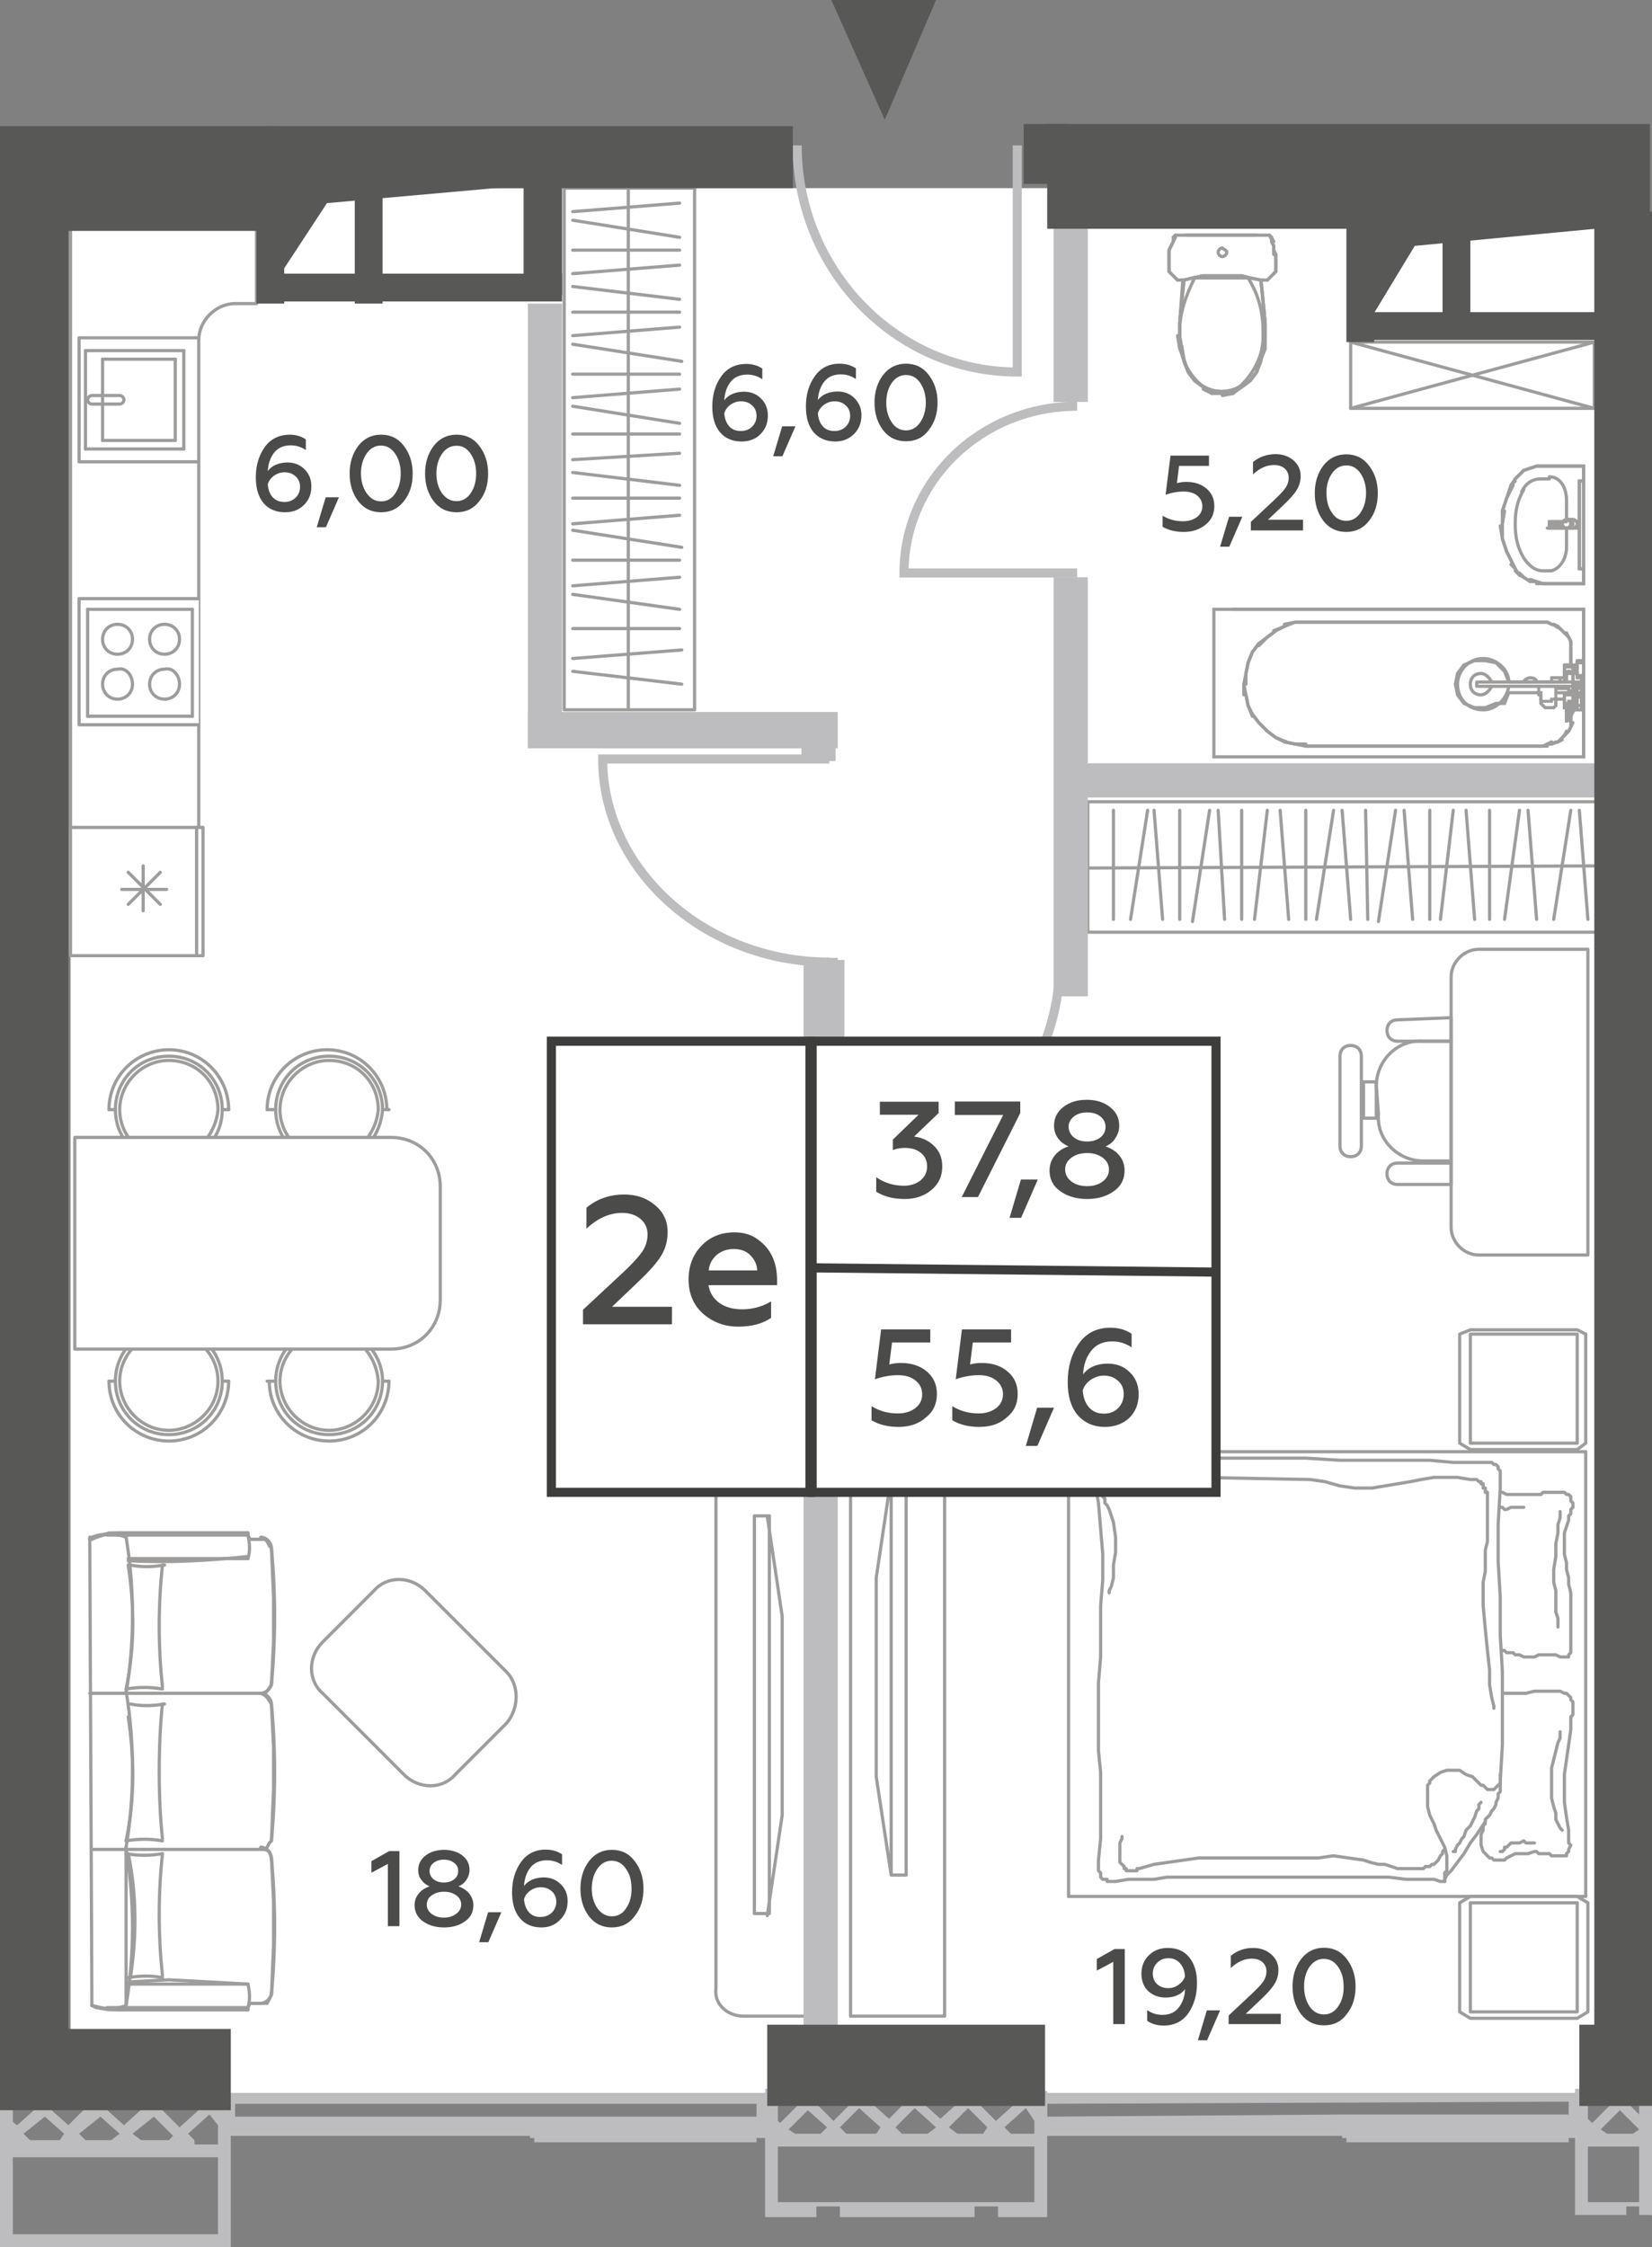 <?xml version="1.0" encoding="utf-8"?>
<!-- Generator: Adobe Illustrator 27.6.1, SVG Export Plug-In . SVG Version: 6.00 Build 0)  -->
<svg version="1.1" id="Layer_1" xmlns="http://www.w3.org/2000/svg" xmlns:xlink="http://www.w3.org/1999/xlink" x="0px" y="0px"
	 width="77.3px" height="105.1px" viewBox="0 0 77.3 105.1" enable-background="new 0 0 77.3 105.1" xml:space="preserve">
<rect x="0" y="0" width="77.3" height="105.1" fill="#808080" stroke="none"/>
<g id="Flats">
	<rect id="fl_2" x="3.3" y="8.8" fill="#FFFFFF" width="71.4" height="89.1"/>
</g>
<g id="objects">
	<g>
		
			<polygon fill="none" stroke="#9E9D9C" stroke-width="0.15" stroke-linecap="round" stroke-linejoin="round" stroke-miterlimit="10" points="
			32.5,33.2 32.5,8.8 29,8.8 26.4,8.8 26.4,33.2 29,33.2 		"/>
		
			<line fill="none" stroke="#9E9D9C" stroke-width="0.15" stroke-linecap="round" stroke-linejoin="round" stroke-miterlimit="10" x1="29.4" y1="33.1" x2="29.4" y2="8.8"/>
		<g>
			
				<line fill="none" stroke="#9E9D9C" stroke-width="0.15" stroke-linecap="round" stroke-linejoin="round" stroke-miterlimit="10" x1="26.8" y1="9.9" x2="31.8" y2="9.5"/>
			
				<line fill="none" stroke="#9E9D9C" stroke-width="0.15" stroke-linecap="round" stroke-linejoin="round" stroke-miterlimit="10" x1="26.8" y1="10.3" x2="31.8" y2="11.1"/>
		</g>
		
			<line fill="none" stroke="#9E9D9C" stroke-width="0.15" stroke-linecap="round" stroke-linejoin="round" stroke-miterlimit="10" x1="26.8" y1="11.7" x2="31.8" y2="11.7"/>
		<g>
			
				<line fill="none" stroke="#9E9D9C" stroke-width="0.15" stroke-linecap="round" stroke-linejoin="round" stroke-miterlimit="10" x1="26.8" y1="12.8" x2="31.8" y2="12.4"/>
			
				<line fill="none" stroke="#9E9D9C" stroke-width="0.15" stroke-linecap="round" stroke-linejoin="round" stroke-miterlimit="10" x1="26.8" y1="13.4" x2="31.8" y2="14"/>
			
				<line fill="none" stroke="#9E9D9C" stroke-width="0.15" stroke-linecap="round" stroke-linejoin="round" stroke-miterlimit="10" x1="26.8" y1="14.6" x2="31.8" y2="14.6"/>
			
				<line fill="none" stroke="#9E9D9C" stroke-width="0.15" stroke-linecap="round" stroke-linejoin="round" stroke-miterlimit="10" x1="26.8" y1="15.7" x2="31.8" y2="15.3"/>
			
				<line fill="none" stroke="#9E9D9C" stroke-width="0.15" stroke-linecap="round" stroke-linejoin="round" stroke-miterlimit="10" x1="26.8" y1="16.1" x2="31.9" y2="16.9"/>
			
				<line fill="none" stroke="#9E9D9C" stroke-width="0.15" stroke-linecap="round" stroke-linejoin="round" stroke-miterlimit="10" x1="26.8" y1="17.5" x2="31.8" y2="17.5"/>
			
				<line fill="none" stroke="#9E9D9C" stroke-width="0.15" stroke-linecap="round" stroke-linejoin="round" stroke-miterlimit="10" x1="26.8" y1="18.6" x2="31.8" y2="18.2"/>
			
				<line fill="none" stroke="#9E9D9C" stroke-width="0.15" stroke-linecap="round" stroke-linejoin="round" stroke-miterlimit="10" x1="26.8" y1="19" x2="31.8" y2="19.8"/>
		</g>
		<g>
			
				<line fill="none" stroke="#9E9D9C" stroke-width="0.15" stroke-linecap="round" stroke-linejoin="round" stroke-miterlimit="10" x1="26.8" y1="21.5" x2="31.8" y2="21.2"/>
			
				<line fill="none" stroke="#9E9D9C" stroke-width="0.15" stroke-linecap="round" stroke-linejoin="round" stroke-miterlimit="10" x1="26.8" y1="22.1" x2="31.8" y2="22.7"/>
			
				<line fill="none" stroke="#9E9D9C" stroke-width="0.15" stroke-linecap="round" stroke-linejoin="round" stroke-miterlimit="10" x1="26.8" y1="30.8" x2="31.9" y2="30.4"/>
			
				<line fill="none" stroke="#9E9D9C" stroke-width="0.15" stroke-linecap="round" stroke-linejoin="round" stroke-miterlimit="10" x1="26.8" y1="31.4" x2="31.9" y2="32"/>
			
				<line fill="none" stroke="#9E9D9C" stroke-width="0.15" stroke-linecap="round" stroke-linejoin="round" stroke-miterlimit="10" x1="26.8" y1="23.3" x2="31.8" y2="23.3"/>
			
				<line fill="none" stroke="#9E9D9C" stroke-width="0.15" stroke-linecap="round" stroke-linejoin="round" stroke-miterlimit="10" x1="26.8" y1="24.5" x2="31.8" y2="24.1"/>
			
				<line fill="none" stroke="#9E9D9C" stroke-width="0.15" stroke-linecap="round" stroke-linejoin="round" stroke-miterlimit="10" x1="26.8" y1="24.8" x2="31.9" y2="25.6"/>
			
				<line fill="none" stroke="#9E9D9C" stroke-width="0.15" stroke-linecap="round" stroke-linejoin="round" stroke-miterlimit="10" x1="26.8" y1="26.2" x2="31.8" y2="26.2"/>
			
				<line fill="none" stroke="#9E9D9C" stroke-width="0.15" stroke-linecap="round" stroke-linejoin="round" stroke-miterlimit="10" x1="26.8" y1="29.4" x2="31.8" y2="29.4"/>
			
				<line fill="none" stroke="#9E9D9C" stroke-width="0.15" stroke-linecap="round" stroke-linejoin="round" stroke-miterlimit="10" x1="26.8" y1="27.4" x2="31.8" y2="27"/>
			
				<line fill="none" stroke="#9E9D9C" stroke-width="0.15" stroke-linecap="round" stroke-linejoin="round" stroke-miterlimit="10" x1="26.8" y1="27.8" x2="31.8" y2="28.5"/>
		</g>
		
			<line fill="none" stroke="#9E9D9C" stroke-width="0.15" stroke-linecap="round" stroke-linejoin="round" stroke-miterlimit="10" x1="26.8" y1="20.3" x2="31.8" y2="20.3"/>
	</g>
	<g>
		
			<polygon fill="none" stroke="#9E9D9C" stroke-width="0.15" stroke-linecap="round" stroke-linejoin="round" stroke-miterlimit="10" points="
			50.9,43.6 74.9,43.6 74.9,40.1 74.9,37.5 50.9,37.5 50.9,40.1 		"/>
		
			<line fill="none" stroke="#9E9D9C" stroke-width="0.15" stroke-linecap="round" stroke-linejoin="round" stroke-miterlimit="10" x1="51" y1="40.6" x2="74.9" y2="40.5"/>
		<g>
			
				<line fill="none" stroke="#9E9D9C" stroke-width="0.15" stroke-linecap="round" stroke-linejoin="round" stroke-miterlimit="10" x1="71.5" y1="37.9" x2="71.9" y2="43"/>
			
				<line fill="none" stroke="#9E9D9C" stroke-width="0.15" stroke-linecap="round" stroke-linejoin="round" stroke-miterlimit="10" x1="71.1" y1="37.9" x2="70.4" y2="43"/>
		</g>
		<g>
			
				<line fill="none" stroke="#9E9D9C" stroke-width="0.15" stroke-linecap="round" stroke-linejoin="round" stroke-miterlimit="10" x1="73.9" y1="37.9" x2="74.3" y2="43"/>
			
				<line fill="none" stroke="#9E9D9C" stroke-width="0.15" stroke-linecap="round" stroke-linejoin="round" stroke-miterlimit="10" x1="73.5" y1="37.9" x2="72.7" y2="43"/>
		</g>
		
			<line fill="none" stroke="#9E9D9C" stroke-width="0.15" stroke-linecap="round" stroke-linejoin="round" stroke-miterlimit="10" x1="69.7" y1="37.9" x2="69.7" y2="43"/>
		<g>
			
				<line fill="none" stroke="#9E9D9C" stroke-width="0.15" stroke-linecap="round" stroke-linejoin="round" stroke-miterlimit="10" x1="68.6" y1="37.9" x2="69" y2="43"/>
			
				<line fill="none" stroke="#9E9D9C" stroke-width="0.15" stroke-linecap="round" stroke-linejoin="round" stroke-miterlimit="10" x1="68" y1="37.9" x2="67.4" y2="43"/>
			
				<line fill="none" stroke="#9E9D9C" stroke-width="0.15" stroke-linecap="round" stroke-linejoin="round" stroke-miterlimit="10" x1="66.9" y1="37.9" x2="66.9" y2="43"/>
			
				<line fill="none" stroke="#9E9D9C" stroke-width="0.15" stroke-linecap="round" stroke-linejoin="round" stroke-miterlimit="10" x1="65.7" y1="37.9" x2="66.1" y2="43"/>
			
				<line fill="none" stroke="#9E9D9C" stroke-width="0.15" stroke-linecap="round" stroke-linejoin="round" stroke-miterlimit="10" x1="65.3" y1="37.9" x2="64.5" y2="43.1"/>
			
				<line fill="none" stroke="#9E9D9C" stroke-width="0.15" stroke-linecap="round" stroke-linejoin="round" stroke-miterlimit="10" x1="63.9" y1="37.9" x2="64" y2="43"/>
			
				<line fill="none" stroke="#9E9D9C" stroke-width="0.15" stroke-linecap="round" stroke-linejoin="round" stroke-miterlimit="10" x1="62.8" y1="37.9" x2="63.2" y2="43"/>
			
				<line fill="none" stroke="#9E9D9C" stroke-width="0.15" stroke-linecap="round" stroke-linejoin="round" stroke-miterlimit="10" x1="62.4" y1="37.9" x2="61.6" y2="43"/>
		</g>
		<g>
			
				<line fill="none" stroke="#9E9D9C" stroke-width="0.15" stroke-linecap="round" stroke-linejoin="round" stroke-miterlimit="10" x1="59.9" y1="37.9" x2="60.3" y2="43"/>
			
				<line fill="none" stroke="#9E9D9C" stroke-width="0.15" stroke-linecap="round" stroke-linejoin="round" stroke-miterlimit="10" x1="59.3" y1="37.9" x2="58.7" y2="43"/>
			
				<line fill="none" stroke="#9E9D9C" stroke-width="0.15" stroke-linecap="round" stroke-linejoin="round" stroke-miterlimit="10" x1="58.1" y1="37.9" x2="58.1" y2="43"/>
			
				<line fill="none" stroke="#9E9D9C" stroke-width="0.15" stroke-linecap="round" stroke-linejoin="round" stroke-miterlimit="10" x1="57" y1="37.9" x2="57.3" y2="43"/>
			
				<line fill="none" stroke="#9E9D9C" stroke-width="0.15" stroke-linecap="round" stroke-linejoin="round" stroke-miterlimit="10" x1="56.6" y1="37.9" x2="55.8" y2="43.1"/>
			
				<line fill="none" stroke="#9E9D9C" stroke-width="0.15" stroke-linecap="round" stroke-linejoin="round" stroke-miterlimit="10" x1="55.2" y1="37.9" x2="55.2" y2="43"/>
			
				<line fill="none" stroke="#9E9D9C" stroke-width="0.15" stroke-linecap="round" stroke-linejoin="round" stroke-miterlimit="10" x1="52.1" y1="37.9" x2="52.1" y2="43"/>
			
				<line fill="none" stroke="#9E9D9C" stroke-width="0.15" stroke-linecap="round" stroke-linejoin="round" stroke-miterlimit="10" x1="54" y1="37.9" x2="54.4" y2="43"/>
			
				<line fill="none" stroke="#9E9D9C" stroke-width="0.15" stroke-linecap="round" stroke-linejoin="round" stroke-miterlimit="10" x1="53.7" y1="37.9" x2="52.9" y2="43"/>
		</g>
		
			<line fill="none" stroke="#9E9D9C" stroke-width="0.15" stroke-linecap="round" stroke-linejoin="round" stroke-miterlimit="10" x1="61.1" y1="37.9" x2="61.1" y2="43"/>
	</g>
	
		<path fill="#FFFFFF" stroke="#9E9D9C" stroke-width="0.15" stroke-linecap="round" stroke-linejoin="round" stroke-miterlimit="10" d="
		M12,10.6H9.3h-6v3.6v30.4h6V15.9c0-0.9,0.8-1.7,1.7-1.7h1V10.6z"/>
	<g>
		
			<polyline fill="#FFFFFF" stroke="#9E9D9C" stroke-width="0.15" stroke-linecap="round" stroke-linejoin="round" stroke-miterlimit="10" points="
			9.3,28 3.7,28 3.7,33.9 9.3,33.9 		"/>
		<g>
			
				<path fill="#FFFFFF" stroke="#9E9D9C" stroke-width="0.15" stroke-linecap="round" stroke-linejoin="round" stroke-miterlimit="10" d="
				M8.4,32c0,0.4-0.3,0.7-0.7,0.7S7,32.4,7,32c0-0.4,0.3-0.7,0.7-0.7C8.1,31.2,8.4,31.6,8.4,32z"/>
			
				<path fill="#FFFFFF" stroke="#9E9D9C" stroke-width="0.15" stroke-linecap="round" stroke-linejoin="round" stroke-miterlimit="10" d="
				M6.2,32c0,0.4-0.3,0.7-0.7,0.7c-0.4,0-0.7-0.3-0.7-0.7c0-0.4,0.3-0.7,0.7-0.7C5.9,31.2,6.2,31.6,6.2,32z"/>
			
				<path fill="#FFFFFF" stroke="#9E9D9C" stroke-width="0.15" stroke-linecap="round" stroke-linejoin="round" stroke-miterlimit="10" d="
				M8.4,29.9c0,0.4-0.3,0.7-0.7,0.7c-0.4,0-0.7-0.3-0.7-0.7c0-0.4,0.3-0.7,0.7-0.7C8.1,29.2,8.4,29.5,8.4,29.9z"/>
			
				<path fill="#FFFFFF" stroke="#9E9D9C" stroke-width="0.15" stroke-linecap="round" stroke-linejoin="round" stroke-miterlimit="10" d="
				M6.2,29.9c0,0.4-0.3,0.7-0.7,0.7c-0.4,0-0.7-0.3-0.7-0.7c0-0.4,0.3-0.7,0.7-0.7C5.9,29.2,6.2,29.5,6.2,29.9z"/>
			
				<line fill="none" stroke="#9E9D9C" stroke-width="0.15" stroke-linecap="round" stroke-linejoin="round" stroke-miterlimit="10" x1="9" y1="33.5" x2="4.1" y2="33.5"/>
			
				<line fill="none" stroke="#9E9D9C" stroke-width="0.15" stroke-linecap="round" stroke-linejoin="round" stroke-miterlimit="10" x1="9" y1="28.5" x2="9" y2="33.5"/>
			
				<line fill="none" stroke="#9E9D9C" stroke-width="0.15" stroke-linecap="round" stroke-linejoin="round" stroke-miterlimit="10" x1="4.1" y1="28.5" x2="9" y2="28.5"/>
			
				<line fill="none" stroke="#9E9D9C" stroke-width="0.15" stroke-linecap="round" stroke-linejoin="round" stroke-miterlimit="10" x1="4.1" y1="33.5" x2="4.1" y2="28.5"/>
		</g>
	</g>
	<g>
		
			<polyline fill="#FFFFFF" stroke="#9E9D9C" stroke-width="0.15" stroke-linecap="round" stroke-linejoin="round" stroke-miterlimit="10" points="
			9.2,21.6 3.7,21.6 3.7,15.8 9.2,15.8 		"/>
		<g>
			
				<path fill="#FFFFFF" stroke="#9E9D9C" stroke-width="0.15" stroke-linecap="round" stroke-linejoin="round" stroke-miterlimit="10" d="
				M5.6,18.9c0.1,0,0.2-0.1,0.2-0.2s-0.1-0.2-0.2-0.2H4.3c-0.1,0-0.2,0.1-0.2,0.2s0.1,0.2,0.2,0.2H5.6z"/>
			
				<line fill="none" stroke="#9E9D9C" stroke-width="0.15" stroke-linecap="round" stroke-linejoin="round" stroke-miterlimit="10" x1="8.2" y1="20.6" x2="8.2" y2="16.8"/>
			
				<line fill="none" stroke="#9E9D9C" stroke-width="0.15" stroke-linecap="round" stroke-linejoin="round" stroke-miterlimit="10" x1="4.8" y1="20.6" x2="8.2" y2="20.6"/>
			
				<line fill="none" stroke="#9E9D9C" stroke-width="0.15" stroke-linecap="round" stroke-linejoin="round" stroke-miterlimit="10" x1="4.8" y1="16.8" x2="4.8" y2="20.6"/>
			
				<line fill="none" stroke="#9E9D9C" stroke-width="0.15" stroke-linecap="round" stroke-linejoin="round" stroke-miterlimit="10" x1="8.2" y1="16.8" x2="4.8" y2="16.8"/>
			
				<line fill="none" stroke="#9E9D9C" stroke-width="0.15" stroke-linecap="round" stroke-linejoin="round" stroke-miterlimit="10" x1="4" y1="16.4" x2="8.6" y2="16.4"/>
			
				<line fill="none" stroke="#9E9D9C" stroke-width="0.15" stroke-linecap="round" stroke-linejoin="round" stroke-miterlimit="10" x1="4" y1="21" x2="4" y2="16.4"/>
			
				<line fill="none" stroke="#9E9D9C" stroke-width="0.15" stroke-linecap="round" stroke-linejoin="round" stroke-miterlimit="10" x1="8.6" y1="21" x2="4" y2="21"/>
			
				<line fill="none" stroke="#9E9D9C" stroke-width="0.15" stroke-linecap="round" stroke-linejoin="round" stroke-miterlimit="10" x1="8.6" y1="16.4" x2="8.6" y2="21"/>
		</g>
	</g>
	<g>
		
			<rect x="3.3" y="38.7" fill="#FFFFFF" stroke="#9E9D9C" stroke-width="0.15" stroke-linecap="round" stroke-linejoin="round" stroke-miterlimit="10" width="6.2" height="6"/>
		
			<line fill="none" stroke="#9E9D9C" stroke-width="0.15" stroke-linecap="round" stroke-linejoin="round" stroke-miterlimit="10" x1="9.2" y1="38.7" x2="9.2" y2="44.6"/>
	</g>
	<g>
		<g>
			
				<line fill="none" stroke="#9E9D9C" stroke-width="0.15" stroke-linecap="round" stroke-linejoin="round" stroke-miterlimit="10" x1="6" y1="42.3" x2="7.5" y2="40.8"/>
			
				<line fill="none" stroke="#9E9D9C" stroke-width="0.15" stroke-linecap="round" stroke-linejoin="round" stroke-miterlimit="10" x1="6" y1="40.8" x2="7.5" y2="42.3"/>
		</g>
		<g>
			
				<line fill="none" stroke="#9E9D9C" stroke-width="0.15" stroke-linecap="round" stroke-linejoin="round" stroke-miterlimit="10" x1="6.7" y1="42.6" x2="6.7" y2="40.5"/>
			
				<line fill="none" stroke="#9E9D9C" stroke-width="0.15" stroke-linecap="round" stroke-linejoin="round" stroke-miterlimit="10" x1="5.7" y1="41.6" x2="7.8" y2="41.6"/>
		</g>
	</g>
	
		<polyline fill="none" stroke="#9E9D9C" stroke-width="0.15" stroke-linecap="round" stroke-linejoin="round" stroke-miterlimit="10" points="
		74.6,19.1 74.6,16 63.2,16 63.2,19.1 74.6,19.1 	"/>
	
		<line fill="none" stroke="#9E9D9C" stroke-width="0.15" stroke-linecap="round" stroke-linejoin="round" stroke-miterlimit="10" x1="74.6" y1="16" x2="63.2" y2="19.1"/>
	
		<line fill="none" stroke="#9E9D9C" stroke-width="0.15" stroke-linecap="round" stroke-linejoin="round" stroke-miterlimit="10" x1="63.2" y1="16" x2="74.6" y2="19.1"/>
	<g>
		
			<polyline fill="none" stroke="#9E9D9C" stroke-width="0.15" stroke-linecap="round" stroke-linejoin="round" stroke-miterlimit="10" points="
			68.3,67.5 68.3,62.4 68.8,62.2 73.8,62.2 74.2,62.4 74.2,67.5 73.8,67.8 68.8,67.8 68.3,67.5 		"/>
		
			<polyline fill="none" stroke="#9E9D9C" stroke-width="0.15" stroke-linecap="round" stroke-linejoin="round" stroke-miterlimit="10" points="
			68.3,94.1 68.3,89 68.8,88.7 73.8,88.7 74.3,89 74.3,94.1 73.8,94.4 68.8,94.4 68.3,94.1 		"/>
		
			<rect x="50" y="67.9" fill="none" stroke="#9E9D9C" stroke-width="0.15" stroke-linecap="round" stroke-linejoin="round" stroke-miterlimit="10" width="24.2" height="20.8"/>
		
			<polyline fill="none" stroke="#9E9D9C" stroke-width="0.15" stroke-linecap="round" stroke-linejoin="round" stroke-miterlimit="10" points="
			68.8,94.1 73.8,94.1 73.8,89 68.8,89 68.8,94.1 		"/>
		
			<polyline fill="none" stroke="#9E9D9C" stroke-width="0.15" stroke-linecap="round" stroke-linejoin="round" stroke-miterlimit="10" points="
			69.6,68.4 69.4,68.4 68.9,68.4 68,68.4 66.9,68.3 65.6,68.3 64.2,68.3 62.7,68.3 61.1,68.2 55.8,68.2 55.4,68.2 54.9,68.2 
			54.5,68.2 54,68.2 53.6,68.2 53.1,68.2 52.7,68.2 52.5,68.2 52.4,68.2 52.2,68.3 52.1,68.3 51.9,68.3 51.8,68.3 51.7,68.4 
			51.5,68.4 51.5,68.4 51.5,68.4 51.4,68.5 51.4,68.5 51.3,68.5 51.3,68.5 51.2,68.6 51.2,68.6 51.2,68.7 51.2,68.7 51.2,68.8 
			51.2,68.9 51.2,69 51.2,69 51.2,69.1 51.2,69.2 51.4,70.3 51.5,71.5 51.6,72.7 51.6,73.9 51.5,75.1 51.5,76.3 51.5,77.5 
			51.4,78.7 51.4,79.8 51.4,80.8 51.4,81.9 51.5,82.9 51.5,83.9 51.5,85 51.5,86 51.4,87 51.4,87.1 51.4,87.2 51.4,87.4 51.4,87.5 
			51.4,87.5 51.5,87.6 51.5,87.7 51.5,87.8 51.6,87.9 51.7,87.9 51.8,87.9 51.8,88 51.9,88 52,88 52.1,88 52.2,88 52.8,87.9 
			53.4,87.9 54,87.9 54.6,87.8 55.3,87.8 55.9,87.8 61.3,87.8 61.9,87.8 63,87.8 64,87.8 65,87.8 65.8,87.9 66.5,87.9 67.1,87.9 
			67.4,88 67.6,88 67.6,87.9 67.7,87.7 67.9,87.5 68.2,87.1 68.5,86.7 68.8,86.2 69.1,85.8 69.5,85.2 69.5,85.1 69.6,85 69.7,84.9 
			69.8,84.7 69.9,84.6 70,84.4 70,84.3 70.1,84.1 70.1,84 70.1,83.9 70.2,83.8 70.2,83.7 70.2,83.6 70.2,83.5 70.2,83.4 70.2,83.3 
			70.3,81.6 70.3,79.9 70.3,78.2 70.2,76.5 70.2,74.7 70.1,73 70.1,71.3 70.2,69.6 70.2,69.4 70.2,69.3 70.2,69.2 70.2,69.1 
			70.2,68.9 70.2,68.8 70.1,68.7 70.1,68.6 70,68.5 69.9,68.5 69.9,68.5 69.8,68.4 69.7,68.4 69.6,68.4 69.6,68.4 		"/>
		
			<polyline fill="none" stroke="#9E9D9C" stroke-width="0.15" stroke-linecap="round" stroke-linejoin="round" stroke-miterlimit="10" points="
			67.6,88 67.6,87.9 67.6,87.9 67.6,87.8 67.6,87.7 67.6,87.6 67.7,87.5 67.7,87.3 67.7,87.2 67.7,86.8 67.6,86.4 67.4,86 
			67.2,85.6 67.1,85.3 66.9,84.9 66.8,84.5 66.8,84.1 66.8,84 66.8,83.9 66.8,83.8 66.8,83.7 66.8,83.6 66.8,83.5 66.9,83.4 
			66.9,83.3 67.1,83.1 67.4,82.9 67.7,82.8 68,82.8 68.3,82.8 68.6,83 68.9,83.1 69.1,83.3 69.2,83.4 69.3,83.5 69.4,83.5 
			69.5,83.6 69.5,83.6 69.6,83.7 69.7,83.7 69.8,83.7 69.9,83.7 70,83.6 70.1,83.5 70.2,83.4 70.2,83.2 70.2,83.1 70.2,83 70.2,83 
					"/>
		
			<polyline fill="none" stroke="#9E9D9C" stroke-width="0.15" stroke-linecap="round" stroke-linejoin="round" stroke-miterlimit="10" points="
			67.6,86.5 67.6,86.5 67.6,86.5 67.5,86.6 67.5,86.7 67.4,86.8 67.3,87 67.2,87.1 67.1,87.2 67,87.2 66.9,87.3 66.9,87.3 
			66.8,87.3 66.7,87.3 66.6,87.4 66.5,87.4 66.4,87.4 66.1,87.4 65.8,87.4 65.4,87.4 65.1,87.3 64.8,87.2 64.5,87.2 64.1,87.1 
			63.8,87 63.1,86.9 62.4,86.8 61.7,86.9 56.1,86.9 55.4,87 54.7,87.1 54,87.2 53.3,87.4 53.2,87.4 53.2,87.5 53.1,87.5 53,87.5 
			52.9,87.5 52.8,87.5 52.7,87.5 52.7,87.4 52.6,87.4 52.6,87.3 52.5,87.2 52.5,87.2 52.4,87.1 52.4,87 52.4,86.9 52.4,86.8 
			52.4,86.6 52.4,86.5 52.4,86.3 52.4,86.2 52.5,86 52.5,86 52.5,85.9 		"/>
		
			<polyline fill="none" stroke="#9E9D9C" stroke-width="0.15" stroke-linecap="round" stroke-linejoin="round" stroke-miterlimit="10" points="
			69.9,79.9 69.9,79.8 69.8,79.4 69.7,78.8 69.7,78.1 69.6,77.2 69.5,76.2 69.4,75.1 69.4,74 69.5,73.5 69.5,73 69.5,72.5 
			69.6,72.1 69.6,71.6 69.6,71.1 69.6,70.6 69.6,70.2 69.6,70.1 69.6,70 69.6,69.9 69.6,69.8 69.5,69.8 69.5,69.7 69.5,69.6 
			69.4,69.6 69.4,69.4 69.3,69.4 69.3,69.3 69.2,69.3 69.1,69.2 69,69.2 68.9,69.2 68.8,69.2 68.2,69.1 67.7,69.1 67.1,69.1 
			66.5,69.2 66,69.3 65.4,69.4 64.8,69.5 64.2,69.6 63.4,69.6 62.7,69.5 62,69.3 61.3,69.2 56,69.1 55.5,68.9 55.3,68.8 55.2,68.8 
					"/>
		
			<polyline fill="none" stroke="#9E9D9C" stroke-width="0.15" stroke-linecap="round" stroke-linejoin="round" stroke-miterlimit="10" points="
			69.5,85.2 69.5,85.3 69.4,85.4 69.4,85.6 69.3,85.8 69.3,86.1 69.3,86.3 69.4,86.6 69.6,86.8 69.7,86.9 69.8,86.9 69.9,87 70,87 
			70.1,87 70.2,87 70.2,87 		"/>
		
			<polyline fill="none" stroke="#9E9D9C" stroke-width="0.15" stroke-linecap="round" stroke-linejoin="round" stroke-miterlimit="10" points="
			69.3,84.3 69.2,84.4 69.2,84.5 69.2,84.6 69.1,84.7 69,85 68.9,85.2 68.8,85.4 68.6,85.6 68.5,85.9 68.4,86 68.3,86.2 68.2,86.3 
			68.1,86.5 68.1,86.6 68,86.6 		"/>
		
			<polyline fill="none" stroke="#9E9D9C" stroke-width="0.15" stroke-linecap="round" stroke-linejoin="round" stroke-miterlimit="10" points="
			51.9,74.5 51.9,74.4 52,74.2 52.1,73.8 52.1,73.2 52.2,72.6 52.2,71.9 52.1,71.2 51.9,70.6 51.8,70.4 51.7,70.3 51.7,70.1 
			51.6,70 51.6,69.8 51.5,69.7 51.5,69.6 51.5,69.4 51.5,69.4 51.6,69.3 51.6,69.2 51.6,69.2 51.6,69.1 51.7,69.1 51.7,69.1 
			51.7,69 51.9,68.9 52,68.8 52.2,68.8 52.3,68.7 52.5,68.7 52.6,68.8 52.7,68.8 52.7,68.8 		"/>
		
			<polyline fill="none" stroke="#9E9D9C" stroke-width="0.15" stroke-linecap="round" stroke-linejoin="round" stroke-miterlimit="10" points="
			70.3,77.2 70.3,77.2 70.4,77.2 70.5,77.3 70.6,77.3 70.8,77.3 70.9,77.4 71.1,77.4 71.3,77.5 71.6,77.5 71.8,77.5 72,77.4 
			72.2,77.4 72.4,77.4 72.6,77.4 72.8,77.4 73,77.5 73.1,77.5 73.1,77.5 73.2,77.5 73.2,77.5 73.3,77.5 73.3,77.5 73.3,77.5 
			73.4,77.5 73.4,77.4 73.5,77.3 73.5,77.3 73.5,77.2 73.5,77.1 73.5,77 73.5,76.9 73.5,76.8 73.5,76.5 73.5,76.1 73.5,75.7 
			73.5,75.3 73.5,74.9 73.5,74.5 73.4,74.1 73.4,73.8 73.3,73.4 73.3,73.1 73.2,72.7 73.2,72.4 73.2,72 73.2,71.7 73.3,71.4 
			73.4,71.1 73.4,70.9 73.5,70.8 73.5,70.7 73.5,70.6 73.6,70.5 73.6,70.4 73.6,70.3 73.5,70.2 73.5,70.1 73.5,70 73.4,69.9 
			73.3,69.9 73.2,69.8 73.1,69.8 73,69.8 72.9,69.8 72.8,69.8 72.6,69.8 72.5,69.8 72.3,69.8 72.2,69.8 72.1,69.9 71.9,69.9 
			71.8,69.9 71.5,69.9 71.2,69.9 70.9,69.9 70.7,69.9 70.5,69.9 70.3,69.8 70.2,69.8 70.2,69.8 		"/>
		
			<polyline fill="none" stroke="#9E9D9C" stroke-width="0.15" stroke-linecap="round" stroke-linejoin="round" stroke-miterlimit="10" points="
			72.9,76.1 72.9,76 72.9,75.9 72.9,75.7 72.8,75.4 72.8,75.1 72.8,74.7 72.8,74.4 72.7,74 72.7,73.4 72.8,72.8 72.8,72.2 
			72.9,71.7 72.9,71.3 73,71 73,70.8 73,70.7 		"/>
		
			<polyline fill="none" stroke="#9E9D9C" stroke-width="0.15" stroke-linecap="round" stroke-linejoin="round" stroke-miterlimit="10" points="
			71.8,86.2 71.8,86.2 71.7,86.2 71.6,86.2 71.4,86.2 71.3,86.1 71.1,86.2 70.9,86.2 70.7,86.2 70.6,86.3 70.5,86.4 70.4,86.4 
			70.4,86.5 70.3,86.6 70.2,86.6 70.2,86.6 		"/>
		
			<polyline fill="none" stroke="#9E9D9C" stroke-width="0.15" stroke-linecap="round" stroke-linejoin="round" stroke-miterlimit="10" points="
			73.1,85.6 73.1,85.6 73,85.5 72.9,85.3 72.8,85.1 72.8,84.8 72.7,84.5 72.6,84.1 72.6,83.7 72.6,83.2 72.6,82.7 72.7,82.3 
			72.8,81.9 72.9,81.5 73,81.3 73,81.1 73,81 		"/>
		
			<polyline fill="none" stroke="#9E9D9C" stroke-width="0.15" stroke-linecap="round" stroke-linejoin="round" stroke-miterlimit="10" points="
			70.2,87 70.2,87 70.4,87 70.5,86.9 70.7,86.8 70.9,86.7 71.2,86.7 71.5,86.7 71.8,86.6 71.9,86.6 72,86.7 72.1,86.7 72.3,86.7 
			72.4,86.7 72.5,86.7 72.6,86.8 72.7,86.8 72.8,86.8 72.9,86.8 72.9,86.8 73,86.8 73.1,86.8 73.1,86.8 73.2,86.8 73.3,86.8 
			73.3,86.7 73.4,86.6 73.4,86.5 73.5,86.3 73.4,86.2 73.4,86 73.4,85.8 73.4,85.6 73.3,85 73.2,84.3 73.2,83.6 73.2,83 73.3,82.3 
			73.4,81.6 73.5,80.9 73.5,80.3 73.6,80.2 73.6,80.1 73.6,80 73.6,79.9 73.6,79.8 73.6,79.7 73.6,79.6 73.5,79.5 73.5,79.4 
			73.4,79.3 73.3,79.2 73.2,79.2 73,79.1 72.9,79.1 72.8,79.1 72.6,79.1 72.2,79.1 71.8,79.1 71.4,79.2 71,79.2 70.7,79.2 
			70.5,79.2 70.4,79.2 70.3,79.2 		"/>
		
			<polyline fill="none" stroke="#9E9D9C" stroke-width="0.15" stroke-linecap="round" stroke-linejoin="round" stroke-miterlimit="10" points="
			71.3,70.5 71.3,70.5 71.3,70.5 71.2,70.5 71.1,70.5 71,70.5 70.8,70.5 70.7,70.5 70.5,70.6 70.5,70.6 70.4,70.6 70.3,70.5 
			70.3,70.5 70.2,70.5 70.2,70.5 70.2,70.5 		"/>
		
			<polyline fill="none" stroke="#9E9D9C" stroke-width="0.15" stroke-linecap="round" stroke-linejoin="round" stroke-miterlimit="10" points="
			68.8,67.5 73.8,67.5 73.8,62.4 68.8,62.4 68.8,67.5 		"/>
	</g>
	
		<rect x="39.8" y="61.7" fill="none" stroke="#9E9D9C" stroke-width="0.15" stroke-linecap="round" stroke-linejoin="round" stroke-miterlimit="10" width="4.4" height="32.6"/>
	
		<path fill="none" stroke="#9E9D9C" stroke-width="0.15" stroke-linecap="round" stroke-linejoin="round" stroke-miterlimit="10" d="
		M42.4,69.1v18.6h-0.7V69.1H42.4z M41.7,87.7L41,83.1v-9.3l0.7-4.7"/>
	
		<path fill="none" stroke="#9E9D9C" stroke-width="0.15" stroke-linecap="round" stroke-linejoin="round" stroke-miterlimit="10" d="
		M34.8,94.3h3.1V68.1h-3.1c-0.7,0-1.3,0.6-1.3,1.3V93C33.4,93.7,34,94.3,34.8,94.3z"/>
	
		<path fill="none" stroke="#9E9D9C" stroke-width="0.15" stroke-linecap="round" stroke-linejoin="round" stroke-miterlimit="10" d="
		M35.3,89.5V70.9H36v18.6H35.3z M35.9,70.9l0.7,4.7v9.3l-0.7,4.7"/>
	<g>
		
			<path fill="none" stroke="#9E9D9C" stroke-width="0.15" stroke-linecap="round" stroke-linejoin="round" stroke-miterlimit="10" d="
			M11.6,72.9c0.1-0.3,0.1-0.7,0-1.1"/>
		
			<path fill="none" stroke="#9E9D9C" stroke-width="0.15" stroke-linecap="round" stroke-linejoin="round" stroke-miterlimit="10" d="
			M12.7,78.8c0.2-2.1,0.2-4.3,0-6.4"/>
		
			<path fill="none" stroke="#9E9D9C" stroke-width="0.15" stroke-linecap="round" stroke-linejoin="round" stroke-miterlimit="10" d="
			M5.9,79.2c0.4-2.4,0.4-4.9,0-7.3"/>
		
			<line fill="none" stroke="#9E9D9C" stroke-width="0.15" stroke-linecap="round" stroke-linejoin="round" stroke-miterlimit="10" x1="11.6" y1="71.8" x2="11.6" y2="71.7"/>
		
			<path fill="none" stroke="#9E9D9C" stroke-width="0.15" stroke-linecap="round" stroke-linejoin="round" stroke-miterlimit="10" d="
			M5.6,71.7c-0.4,0-0.9,0.1-1.3,0.3"/>
		
			<line fill="none" stroke="#9E9D9C" stroke-width="0.15" stroke-linecap="round" stroke-linejoin="round" stroke-miterlimit="10" x1="5.6" y1="71.7" x2="11.6" y2="71.7"/>
		
			<line fill="none" stroke="#9E9D9C" stroke-width="0.15" stroke-linecap="round" stroke-linejoin="round" stroke-miterlimit="10" x1="12.2" y1="72" x2="11.7" y2="72"/>
		
			<line fill="none" stroke="#9E9D9C" stroke-width="0.15" stroke-linecap="round" stroke-linejoin="round" stroke-miterlimit="10" x1="11.6" y1="71.8" x2="5" y2="71.8"/>
		
			<path fill="none" stroke="#9E9D9C" stroke-width="0.15" stroke-linecap="round" stroke-linejoin="round" stroke-miterlimit="10" d="
			M12.7,72.4c0-0.2-0.2-0.5-0.5-0.5"/>
		
			<path fill="none" stroke="#9E9D9C" stroke-width="0.15" stroke-linecap="round" stroke-linejoin="round" stroke-miterlimit="10" d="
			M5.9,71.9c-0.5-0.2-1.1-0.2-1.6,0"/>
		
			<path fill="none" stroke="#9E9D9C" stroke-width="0.15" stroke-linecap="round" stroke-linejoin="round" stroke-miterlimit="10" d="
			M7.6,86.7c-0.2,1.9-0.2,3.8,0,5.7"/>
		
			<path fill="none" stroke="#9E9D9C" stroke-width="0.15" stroke-linecap="round" stroke-linejoin="round" stroke-miterlimit="10" d="
			M6.1,92.5c0.3-1.9,0.3-3.9-0.1-5.8"/>
		
			<path fill="none" stroke="#9E9D9C" stroke-width="0.15" stroke-linecap="round" stroke-linejoin="round" stroke-miterlimit="10" d="
			M5.9,86.7c0.6,0.1,1.1,0.1,1.7,0"/>
		
			<line fill="none" stroke="#9E9D9C" stroke-width="0.15" stroke-linecap="round" stroke-linejoin="round" stroke-miterlimit="10" x1="11.6" y1="93.9" x2="11.6" y2="94"/>
		
			<path fill="none" stroke="#9E9D9C" stroke-width="0.15" stroke-linecap="round" stroke-linejoin="round" stroke-miterlimit="10" d="
			M7.6,92.5c-0.5-0.1-1-0.1-1.6,0"/>
		
			<path fill="none" stroke="#9E9D9C" stroke-width="0.15" stroke-linecap="round" stroke-linejoin="round" stroke-miterlimit="10" d="
			M4.3,93.8C4.7,93.9,5.1,94,5.6,94"/>
		
			<line fill="none" stroke="#9E9D9C" stroke-width="0.15" stroke-linecap="round" stroke-linejoin="round" stroke-miterlimit="10" x1="5.6" y1="94" x2="11.6" y2="94"/>
		
			<polyline fill="none" stroke="#9E9D9C" stroke-width="0.15" stroke-linecap="round" stroke-linejoin="round" stroke-miterlimit="10" points="
			6,92.7 7.9,92.6 9.8,92.7 11.6,92.8 		"/>
		
			<line fill="none" stroke="#9E9D9C" stroke-width="0.15" stroke-linecap="round" stroke-linejoin="round" stroke-miterlimit="10" x1="12.2" y1="93.7" x2="11.7" y2="93.7"/>
		
			<path fill="none" stroke="#9E9D9C" stroke-width="0.15" stroke-linecap="round" stroke-linejoin="round" stroke-miterlimit="10" d="
			M11.6,93.9c0.1-0.3,0.1-0.7,0-1.1"/>
		
			<line fill="none" stroke="#9E9D9C" stroke-width="0.15" stroke-linecap="round" stroke-linejoin="round" stroke-miterlimit="10" x1="6" y1="92.8" x2="11.6" y2="92.8"/>
		
			<line fill="none" stroke="#9E9D9C" stroke-width="0.15" stroke-linecap="round" stroke-linejoin="round" stroke-miterlimit="10" x1="11.6" y1="93.9" x2="5" y2="93.9"/>
		
			<path fill="none" stroke="#9E9D9C" stroke-width="0.15" stroke-linecap="round" stroke-linejoin="round" stroke-miterlimit="10" d="
			M12.2,93.7c0.2,0,0.5-0.2,0.5-0.5"/>
		
			<path fill="none" stroke="#9E9D9C" stroke-width="0.15" stroke-linecap="round" stroke-linejoin="round" stroke-miterlimit="10" d="
			M12.7,93.3c0.2-2.1,0.2-4.3,0-6.4"/>
		
			<path fill="none" stroke="#9E9D9C" stroke-width="0.15" stroke-linecap="round" stroke-linejoin="round" stroke-miterlimit="10" d="
			M12.7,86.9c0-0.2-0.2-0.5-0.5-0.5"/>
		
			<path fill="none" stroke="#9E9D9C" stroke-width="0.15" stroke-linecap="round" stroke-linejoin="round" stroke-miterlimit="10" d="
			M5.9,93.8c0.4-2.4,0.4-4.9,0-7.3"/>
		
			<path fill="none" stroke="#9E9D9C" stroke-width="0.15" stroke-linecap="round" stroke-linejoin="round" stroke-miterlimit="10" d="
			M4.3,93.8c0.5,0.2,1.1,0.2,1.6,0"/>
		
			<line fill="none" stroke="#9E9D9C" stroke-width="0.15" stroke-linecap="round" stroke-linejoin="round" stroke-miterlimit="10" x1="5.9" y1="93.8" x2="5.9" y2="86.4"/>
		
			<line fill="none" stroke="#9E9D9C" stroke-width="0.15" stroke-linecap="round" stroke-linejoin="round" stroke-miterlimit="10" x1="4.3" y1="93.8" x2="4.2" y2="71.9"/>
		
			<path fill="none" stroke="#9E9D9C" stroke-width="0.15" stroke-linecap="round" stroke-linejoin="round" stroke-miterlimit="10" d="
			M7.6,73.2c-0.2,1.9-0.2,3.8,0,5.7"/>
		
			<path fill="none" stroke="#9E9D9C" stroke-width="0.15" stroke-linecap="round" stroke-linejoin="round" stroke-miterlimit="10" d="
			M5.9,79c0.4-1.9,0.4-3.8,0.1-5.8"/>
		
			<path fill="none" stroke="#9E9D9C" stroke-width="0.15" stroke-linecap="round" stroke-linejoin="round" stroke-miterlimit="10" d="
			M7.6,79c-0.6-0.1-1.1-0.1-1.7,0"/>
		
			<path fill="none" stroke="#9E9D9C" stroke-width="0.15" stroke-linecap="round" stroke-linejoin="round" stroke-miterlimit="10" d="
			M5.9,86.4c0.4-2.4,0.4-4.9,0-7.3"/>
		
			<path fill="none" stroke="#9E9D9C" stroke-width="0.15" stroke-linecap="round" stroke-linejoin="round" stroke-miterlimit="10" d="
			M7.6,79.7c-0.2,1.9-0.2,4.4,0,6.3"/>
		
			<path fill="none" stroke="#9E9D9C" stroke-width="0.15" stroke-linecap="round" stroke-linejoin="round" stroke-miterlimit="10" d="
			M5.9,86.1c0.4-1.9,0.4-3.8,0.1-5.8"/>
		
			<path fill="none" stroke="#9E9D9C" stroke-width="0.15" stroke-linecap="round" stroke-linejoin="round" stroke-miterlimit="10" d="
			M7.6,86.1C7,86,6.5,86,5.9,86.1"/>
		
			<path fill="none" stroke="#9E9D9C" stroke-width="0.15" stroke-linecap="round" stroke-linejoin="round" stroke-miterlimit="10" d="
			M6.1,73.2c0.5,0.1,1,0.1,1.6,0"/>
		
			<path fill="none" stroke="#9E9D9C" stroke-width="0.15" stroke-linecap="round" stroke-linejoin="round" stroke-miterlimit="10" d="
			M6.1,79.7c0.5,0.1,1,0.1,1.6,0"/>
		
			<line fill="none" stroke="#9E9D9C" stroke-width="0.15" stroke-linecap="round" stroke-linejoin="round" stroke-miterlimit="10" x1="12.2" y1="86.5" x2="4.3" y2="86.5"/>
		
			<path fill="none" stroke="#9E9D9C" stroke-width="0.15" stroke-linecap="round" stroke-linejoin="round" stroke-miterlimit="10" d="
			M6,73c1.9,0.1,3.7,0,5.6-0.2"/>
		
			<line fill="none" stroke="#9E9D9C" stroke-width="0.15" stroke-linecap="round" stroke-linejoin="round" stroke-miterlimit="10" x1="6" y1="72.9" x2="11.6" y2="72.9"/>
		
			<path fill="none" stroke="#9E9D9C" stroke-width="0.15" stroke-linecap="round" stroke-linejoin="round" stroke-miterlimit="10" d="
			M12.2,79.2c0.2,0,0.5-0.2,0.5-0.5"/>
		
			<polyline fill="none" stroke="#9E9D9C" stroke-width="0.15" stroke-linecap="round" stroke-linejoin="round" stroke-miterlimit="10" points="
			11.6,94 5.4,94 5.1,94 4.5,93.9 4.3,93.8 		"/>
		
			<polyline fill="none" stroke="#9E9D9C" stroke-width="0.15" stroke-linecap="round" stroke-linejoin="round" stroke-miterlimit="10" points="
			12.2,86.5 12.4,86.5 12.6,86.6 12.7,86.9 12.8,88.9 12.8,91 12.7,93.3 12.6,93.5 12.5,93.7 12.4,93.7 11.7,93.7 11.6,93.9 		"/>
		
			<path fill="none" stroke="#9E9D9C" stroke-width="0.15" stroke-linecap="round" stroke-linejoin="round" stroke-miterlimit="10" d="
			M12.7,86.1c0.2-2.1,0.2-4.3,0-6.4"/>
		
			<path fill="none" stroke="#9E9D9C" stroke-width="0.15" stroke-linecap="round" stroke-linejoin="round" stroke-miterlimit="10" d="
			M12.7,79.7c0-0.2-0.2-0.5-0.5-0.5"/>
		
			<line fill="none" stroke="#9E9D9C" stroke-width="0.15" stroke-linecap="round" stroke-linejoin="round" stroke-miterlimit="10" x1="12.2" y1="79.2" x2="4.2" y2="79.2"/>
		
			<polyline fill="none" stroke="#9E9D9C" stroke-width="0.15" stroke-linecap="round" stroke-linejoin="round" stroke-miterlimit="10" points="
			12.2,79.2 12.4,79.3 12.5,79.4 12.7,79.7 12.8,81.7 12.8,83.7 12.7,86.1 12.6,86.2 12.5,86.4 12.4,86.5 		"/>
		
			<polyline fill="none" stroke="#9E9D9C" stroke-width="0.15" stroke-linecap="round" stroke-linejoin="round" stroke-miterlimit="10" points="
			11.6,71.7 5.3,71.7 5.1,71.7 4.5,71.9 4.2,72 		"/>
		
			<polyline fill="none" stroke="#9E9D9C" stroke-width="0.15" stroke-linecap="round" stroke-linejoin="round" stroke-miterlimit="10" points="
			12.2,79.2 12.4,79.2 12.5,79.1 12.7,78.8 12.8,76.8 12.8,74.7 12.7,72.4 12.6,72.3 12.5,72.1 12.4,72 11.7,72 11.6,71.8 		"/>
	</g>
	
		<path fill="none" stroke="#9E9D9C" stroke-width="0.15" stroke-linecap="round" stroke-linejoin="round" stroke-miterlimit="10" d="
		M23.7,78.2l-3.8-3.8c-0.7-0.7-1.8-0.7-2.4,0l-2.4,2.4c-0.7,0.7-0.7,1.8,0,2.4l3.8,3.8c0.7,0.7,1.8,0.7,2.4,0l2.4-2.4
		C24.3,79.9,24.3,78.8,23.7,78.2z"/>
	<g>
		
			<path fill="none" stroke="#9E9D9C" stroke-width="0.15" stroke-linecap="round" stroke-linejoin="round" stroke-miterlimit="10" d="
			M15.4,62.3c-1.2,0-2.3,1-2.3,2.3c0,1.2,1,2.3,2.3,2.3c1.2,0,2.3-1,2.3-2.3C17.6,63.3,16.6,62.3,15.4,62.3"/>
		
			<path fill="none" stroke="#9E9D9C" stroke-width="0.15" stroke-linecap="round" stroke-linejoin="round" stroke-miterlimit="10" d="
			M15.4,62.1c-1.4,0-2.5,1.1-2.5,2.5s1.1,2.5,2.5,2.5s2.5-1.1,2.5-2.5C17.9,63.2,16.7,62.1,15.4,62.1"/>
		
			<line fill="none" stroke="#9E9D9C" stroke-width="0.15" stroke-linecap="round" stroke-linejoin="round" stroke-miterlimit="10" x1="17.9" y1="64.6" x2="18.2" y2="64.6"/>
		
			<path fill="none" stroke="#9E9D9C" stroke-width="0.15" stroke-linecap="round" stroke-linejoin="round" stroke-miterlimit="10" d="
			M12.6,64.6c0,1.6,1.3,2.8,2.8,2.8c1.6,0,2.8-1.3,2.8-2.8"/>
		
			<line fill="none" stroke="#9E9D9C" stroke-width="0.15" stroke-linecap="round" stroke-linejoin="round" stroke-miterlimit="10" x1="12.5" y1="64.6" x2="12.9" y2="64.6"/>
	</g>
	<g>
		
			<path fill="none" stroke="#9E9D9C" stroke-width="0.15" stroke-linecap="round" stroke-linejoin="round" stroke-miterlimit="10" d="
			M7.9,62.3c-1.2,0-2.3,1-2.3,2.3c0,1.2,1,2.3,2.3,2.3c1.2,0,2.3-1,2.3-2.3C10.2,63.3,9.1,62.3,7.9,62.3"/>
		
			<path fill="none" stroke="#9E9D9C" stroke-width="0.15" stroke-linecap="round" stroke-linejoin="round" stroke-miterlimit="10" d="
			M7.9,62.1c-1.4,0-2.5,1.1-2.5,2.5s1.1,2.5,2.5,2.5s2.5-1.1,2.5-2.5C10.4,63.2,9.3,62.1,7.9,62.1"/>
		
			<line fill="none" stroke="#9E9D9C" stroke-width="0.15" stroke-linecap="round" stroke-linejoin="round" stroke-miterlimit="10" x1="10.4" y1="64.6" x2="10.7" y2="64.6"/>
		
			<path fill="none" stroke="#9E9D9C" stroke-width="0.15" stroke-linecap="round" stroke-linejoin="round" stroke-miterlimit="10" d="
			M5.1,64.6c0,1.6,1.3,2.8,2.8,2.8c1.6,0,2.8-1.3,2.8-2.8"/>
		
			<line fill="none" stroke="#9E9D9C" stroke-width="0.15" stroke-linecap="round" stroke-linejoin="round" stroke-miterlimit="10" x1="5.1" y1="64.6" x2="5.4" y2="64.6"/>
	</g>
	<g>
		
			<path fill="none" stroke="#9E9D9C" stroke-width="0.15" stroke-linecap="round" stroke-linejoin="round" stroke-miterlimit="10" d="
			M15.4,54.2c-1.2,0-2.3-1-2.3-2.3c0-1.2,1-2.3,2.3-2.3s2.3,1,2.3,2.3C17.6,53.1,16.6,54.2,15.4,54.2"/>
		
			<path fill="none" stroke="#9E9D9C" stroke-width="0.15" stroke-linecap="round" stroke-linejoin="round" stroke-miterlimit="10" d="
			M15.4,54.4c-1.4,0-2.5-1.1-2.5-2.5s1.1-2.5,2.5-2.5s2.5,1.1,2.5,2.5C17.8,53.3,16.7,54.4,15.4,54.4"/>
		
			<line fill="none" stroke="#9E9D9C" stroke-width="0.15" stroke-linecap="round" stroke-linejoin="round" stroke-miterlimit="10" x1="17.9" y1="51.9" x2="18.2" y2="51.9"/>
		
			<path fill="none" stroke="#9E9D9C" stroke-width="0.15" stroke-linecap="round" stroke-linejoin="round" stroke-miterlimit="10" d="
			M12.5,51.9c0-1.6,1.3-2.8,2.8-2.8c1.6,0,2.8,1.3,2.8,2.8"/>
		
			<line fill="none" stroke="#9E9D9C" stroke-width="0.15" stroke-linecap="round" stroke-linejoin="round" stroke-miterlimit="10" x1="12.5" y1="51.9" x2="12.9" y2="51.9"/>
	</g>
	<g>
		
			<path fill="none" stroke="#9E9D9C" stroke-width="0.15" stroke-linecap="round" stroke-linejoin="round" stroke-miterlimit="10" d="
			M7.9,54.2c-1.2,0-2.3-1-2.3-2.3c0-1.2,1-2.3,2.3-2.3s2.3,1,2.3,2.3C10.1,53.1,9.1,54.2,7.9,54.2"/>
		
			<path fill="none" stroke="#9E9D9C" stroke-width="0.15" stroke-linecap="round" stroke-linejoin="round" stroke-miterlimit="10" d="
			M7.9,54.4c-1.4,0-2.5-1.1-2.5-2.5s1.1-2.5,2.5-2.5s2.5,1.1,2.5,2.5C10.4,53.3,9.3,54.4,7.9,54.4"/>
		
			<line fill="none" stroke="#9E9D9C" stroke-width="0.15" stroke-linecap="round" stroke-linejoin="round" stroke-miterlimit="10" x1="10.4" y1="51.9" x2="10.7" y2="51.9"/>
		
			<path fill="none" stroke="#9E9D9C" stroke-width="0.15" stroke-linecap="round" stroke-linejoin="round" stroke-miterlimit="10" d="
			M5.1,51.9c0-1.6,1.3-2.8,2.8-2.8c1.6,0,2.8,1.3,2.8,2.8"/>
		
			<line fill="none" stroke="#9E9D9C" stroke-width="0.15" stroke-linecap="round" stroke-linejoin="round" stroke-miterlimit="10" x1="5.1" y1="51.9" x2="5.4" y2="51.9"/>
	</g>
	
		<path fill="#FFFFFF" stroke="#9E9D9C" stroke-width="0.15" stroke-linecap="round" stroke-linejoin="round" stroke-miterlimit="10" d="
		M3.5,53.2v9.9h14.8c1.3,0,2.3-1,2.3-2.3v-5.3c0-1.3-1-2.3-2.3-2.3H3.5"/>
	
		<path fill="none" stroke="#9E9D9C" stroke-width="0.15" stroke-linecap="round" stroke-linejoin="round" stroke-miterlimit="10" d="
		M64.4,50.8c0-1.2,1-2.2,2.2-2.1h1.3v5.7h-2.5c-0.3,0-0.5,0.2-0.5,0.5l0,0c0,0.3,0.2,0.5,0.5,0.5h2.5v-1.1h-1.3
		c-1.2,0-2.2-1-2.1-2.2L64.4,50.8L64.4,50.8z"/>
	
		<path fill="none" stroke="#9E9D9C" stroke-width="0.15" stroke-linecap="round" stroke-linejoin="round" stroke-miterlimit="10" d="
		M62.7,49.4c0-0.3,0.2-0.5,0.5-0.5l0,0c0.3,0,0.5,0.2,0.5,0.5v4.2c0,0.3-0.2,0.5-0.5,0.5l0,0c-0.3,0-0.5-0.2-0.5-0.5V49.4L62.7,49.4
		z"/>
	
		<polygon fill="none" stroke="#9E9D9C" stroke-width="0.15" stroke-linecap="round" stroke-linejoin="round" stroke-miterlimit="10" points="
		63.8,50.6 64.4,50.6 64.4,52.3 63.8,52.3 	"/>
	
		<path fill="none" stroke="#9E9D9C" stroke-width="0.15" stroke-linecap="round" stroke-linejoin="round" stroke-miterlimit="10" d="
		M67.9,47.6v1.1h-2.5c-0.3,0-0.5-0.2-0.5-0.5l0,0c0-0.3,0.2-0.5,0.5-0.5L67.9,47.6L67.9,47.6z"/>
	
		<path fill="none" stroke="#9E9D9C" stroke-width="0.15" stroke-linecap="round" stroke-linejoin="round" stroke-miterlimit="10" d="
		M69.2,58.7h5.1V44.4h-5.1c-0.7,0-1.3,0.6-1.3,1.3v11.7C67.9,58.1,68.5,58.7,69.2,58.7z"/>
</g>
<g id="other">
	<path fill="none" stroke="#BDBDC0" stroke-width="0.425" stroke-miterlimit="10" d="M39.3,44.9v10.6c5.7,0,10.3-4.8,10.3-10.6"/>
	<path fill="none" stroke="#BDBDC0" stroke-width="0.425" stroke-miterlimit="10" d="M38.8,35.5H28.2c0,5.2,4.8,9.5,10.6,9.5"/>
	<path fill="none" stroke="#BDBDC0" stroke-width="0.425" stroke-miterlimit="10" d="M50.4,26.8h-8.1c0-4.3,3.6-7.8,8.1-7.8"/>
	<path fill="none" stroke="#BDBDC0" stroke-width="0.425" stroke-miterlimit="10" d="M47.6,6.8v10.6c-5.7,0-10.3-4.8-10.3-10.6"/>
	<rect x="50.6" y="35.7" fill="#BDBDC0" width="24.7" height="1.6"/>
	<rect x="49.3" y="10" fill="#BDBDC0" width="1.6" height="8.8"/>
	<rect x="49.3" y="27" fill="#BDBDC0" width="1.6" height="19.6"/>
	<rect x="37.5" y="33.6" fill="#BDBDC0" width="1.6" height="2"/>
	<rect x="37.6" y="44.8" fill="#BDBDC0" width="1.6" height="50.7"/>
	<rect x="24.7" y="14.2" fill="#BDBDC0" width="1.6" height="20.7"/>
	<rect x="24.7" y="33.3" fill="#BDBDC0" width="14.5" height="1.7"/>
	<polygon fill="#BDBDC0" points="10.8,98.2 10.8,105.1 0.7,105.1 0,105.1 0,104.5 0.7,104.5 10.2,104.5 10.2,98.2 	"/>
	<polygon fill="#BDBDC0" points="77.3,103 77.3,103.6 77.2,103.6 77.2,103.2 76.1,103.2 76.1,103.6 73.7,103.6 73.7,97.7 74.3,97.7 
		74.3,103 	"/>
	<path fill="#BDBDC0" d="M73.8,97.9L73.8,97.9h-0.4H48.7V98v0.3v1.6h0.1l0,0h0.4h13.6v0.1H63v0.2h10.4V100h0.2l0,0H74L73.8,97.9z
		 M63.1,99.5L63.1,99.5L63.1,99.5L63.1,99.5L63.1,99.5z M73.4,98.3v0.6h-0.1h-0.4h-9.5h-0.5L49,99l0,0v-0.6L73.4,98.3z M62.5,99.5
		L62.5,99.5L62.5,99.5L62.5,99.5L62.5,99.5z"/>
	<polygon fill="#BDBDC0" points="48.4,97.8 48.4,103 36.4,103 36.4,97.7 35.8,97.7 35.8,103.7 38.2,103.7 38.2,103.2 39.3,103.2 
		39.3,103.7 45.6,103.7 45.6,103.2 46.7,103.2 46.7,103.7 49,103.7 49,97.8 	"/>
	<path fill="#BDBDC0" d="M35.8,97.9L35.8,97.9h-0.4H10.7V98v0.3v1.6h0.1l0,0h0.4h13.6v0.1H25v0.2h10.4V100h0.2l0,0H36L35.8,97.9z
		 M25.1,99.5L25.1,99.5L25.1,99.5L25.1,99.5L25.1,99.5z M35.4,98.4V99h-0.1h-0.4h-9.5h-0.5H11.1H11v-0.6H35.4z M24.6,99.5L24.6,99.5
		L24.6,99.5L24.6,99.5L24.6,99.5z"/>
	<path fill="#BDBDC0" d="M9.1,100.1l-0.3-0.3l1-0.9l0.4,0.5l0.1,0.1l0.4-0.3l-0.4-0.5l0,0l0,0l0.2-0.2l-0.2-0.2L10,98.1l-0.2,0.2
		l-0.1-0.2l-0.4,0.3l0.1,0.2l-1,0.9l-0.9-0.9l0.2-0.2l-0.3-0.3l-0.2,0.2L7,98.1l-0.3,0.3l0.1,0.1l-1,0.9l-1-0.9l0.1-0.1l-0.3-0.3
		l-0.2,0.2l-0.2-0.2l-0.3,0.3l0.2,0.1l-0.9,0.9l-0.9-0.8l0.3-0.2l-0.3-0.3L2,98.4l-0.3-0.3l-0.3,0.3l0.3,0.2l-0.9,0.8L0,98.8v0.7
		l0.5,0.5l-0.3,0.3H0v0.6h10.5v-0.6H9.1V100.1z M2.8,100.1H1.4l-0.3-0.3l1-0.8L3,99.8L2.8,100.1z M5.2,100.1H4l-0.3-0.3l1-0.8
		l0.9,0.8L5.2,100.1z M5.9,100.1L5.9,100.1L5.9,100.1L5.9,100.1z M7.9,100.1H6.6l-0.4-0.3l1-0.8l0.9,0.9L7.9,100.1z"/>
	<path fill="#BDBDC0" d="M77,99.2l-0.3-0.3l-0.6-0.6l0.2-0.2L76,97.8L75.8,98l-0.2-0.2l-0.3,0.3l0.2,0.2l-1,1l-0.1-0.1l-0.1-0.1
		L74,99.4l0.2,0.1L74,99.7l0.3,0.3v0.4h3v-1.5L77,99.2z M76.4,99.8h-1.2l-0.3-0.2l0.9-0.9l0.9,0.9L76.4,99.8z"/>
	<path fill="#BDBDC0" d="M36.3,100v0.4h12.5v-0.6h-1.5L47,99.5l1-0.9l0.4,0.6l0.4-0.3l-0.5-0.6l0.2-0.2l-0.3-0.3L48,98l-0.1-0.2
		l-0.4,0.3l0.1,0.2l-1,0.9l-0.9-0.9l0.2-0.1l-0.3-0.3L45.4,98l-0.2-0.2l-0.3,0.3l0.1,0.1l-1,0.9l-1-0.9l0.1-0.1L43,97.8L42.8,98
		l-0.2-0.2l-0.3,0.3l0.2,0.1l-0.9,0.9l-0.9-0.8l0.2-0.2l-0.3-0.3L40.3,98L40,97.8l-0.3,0.3l0.2,0.2L39,99.2l-0.9-0.9l0.2-0.2
		L38,97.8L37.8,98l-0.2-0.2l-0.3,0.3l0.2,0.2l-1,1l-0.2-0.2L36,99.5l0.2,0.1L36,99.8L36.3,100z M38.7,99.5l-0.3,0.3h-1.2l-0.3-0.2
		l0.9-0.9L38.7,99.5z M41.2,99.5L41,99.8h-1.4l-0.3-0.3l0.9-0.9L41.2,99.5z M43.8,99.5l-0.4,0.3h-1.2l-0.3-0.3l0.9-0.9L43.8,99.5z
		 M44.1,99.8L44.1,99.8L44.1,99.8L44.1,99.8z M46,99.8h-1.2l-0.4-0.3l0.9-0.9l0.9,0.9L46,99.8z"/>
	<polygon fill="#585857" points="43.8,0 41.4,5.6 38.9,0 	"/>
	<rect y="9.8" fill="#585857" width="3.2" height="85.9"/>
	<rect x="49" y="5.8" fill="#585857" width="28.2" height="4.9"/>
	<rect x="74.6" y="9.9" fill="#585857" width="2.7" height="85.5"/>
	<rect y="5.9" fill="#585857" width="13" height="4.9"/>
	<rect x="12.3" y="5.9" fill="#585857" width="24.8" height="2.9"/>
	<rect x="47.9" y="5.8" fill="#585857" width="2.1" height="2.8"/>
	<rect x="12.4" y="12.8" fill="#585857" width="13.9" height="1.3"/>
	<rect x="12" y="8.5" fill="#585857" width="1.3" height="5.7"/>
	<rect x="16.6" y="8.5" fill="#585857" width="1.3" height="5.7"/>
	<rect x="24.5" y="8.1" fill="#585857" width="1.8" height="5.7"/>
	<path fill="#585857" d="M13.2,12.7c0-0.2,0-4.1,0-4.1h12.2L15.3,9.5L13.2,12.7z"/>
	<rect x="63.4" y="14.6" fill="#585857" width="12" height="1.3"/>
	<rect x="67.5" y="10.5" fill="#585857" width="1.3" height="4.6"/>
	<rect x="63" y="10.5" fill="#585857" width="1.3" height="5.5"/>
	<path fill="#585857" d="M64.2,14.8c0-0.2,0-4.2,0-4.2h11.5l-9.5,0.9L64.2,14.8z"/>
	<rect y="94.9" fill="#585857" width="10.8" height="3.8"/>
	<rect x="73.9" y="94.7" fill="#585857" width="3.4" height="3.8"/>
	<rect x="35.9" y="94.7" fill="#585857" width="13" height="3.8"/>
	<g>
		
			<polygon fill-rule="evenodd" clip-rule="evenodd" fill="#FFFFFF" stroke="#9E9D9C" stroke-width="0.15" stroke-miterlimit="22.926" points="
			74.1,28.5 74.1,35.4 56.8,35.4 56.8,28.5 		"/>
		
			<polygon fill-rule="evenodd" clip-rule="evenodd" fill="#FFFFFF" stroke="#9E9D9C" stroke-width="0.15" stroke-miterlimit="22.926" points="
			72.2,34.9 61.1,34.9 60.6,34.8 60.1,34.7 59.7,34.5 59.3,34.2 58.9,33.8 58.6,33.4 58.4,33 58.3,32.5 58.2,32 58.3,31.5 58.4,31 
			58.6,30.5 58.9,30.1 59.3,29.8 59.7,29.5 60.1,29.3 60.6,29.1 61.1,29.1 72.2,29.1 72.4,29.1 72.6,29.2 72.9,29.3 73,29.4 
			73.2,29.6 73.4,29.8 73.5,30 73.5,30.2 73.5,30.5 73.5,33.5 73.5,33.7 73.5,34 73.4,34.2 73.2,34.4 73.1,34.5 72.9,34.7 
			72.6,34.8 72.4,34.8 		"/>
		
			<path fill="none" stroke="#9E9D9C" stroke-width="0.15" stroke-linecap="round" stroke-linejoin="round" stroke-miterlimit="10" d="
			M61.1,34.9h11.1 M60.6,34.8h0.5 M60.1,34.7l0.5,0.1 M59.7,34.5l0.5,0.2 M59.3,34.2l0.4,0.3 M58.9,33.8l0.4,0.4 M58.6,33.4l0.3,0.4
			 M58.4,33l0.2,0.5 M58.3,32.5l0.1,0.5 M58.2,32v0.5 M58.3,31.5V32 M58.4,31l-0.1,0.5 M58.6,30.5L58.4,31 M58.9,30.1l-0.3,0.4
			 M59.3,29.8l-0.4,0.4 M59.7,29.5l-0.4,0.3 M60.1,29.3l-0.5,0.2 M60.6,29.1l-0.5,0.1 M61.1,29.1h-0.5 M72.2,29.1H61.1 M72.4,29.1
			h-0.2 M72.6,29.2l-0.2-0.1 M72.9,29.3l-0.2-0.1 M73,29.4l-0.2-0.1 M73.2,29.6L73,29.4 M73.4,29.8l-0.1-0.2 M73.5,30l-0.1-0.2
			 M73.5,30.2V30 M73.5,30.5v-0.2 M73.5,33.5v-3 M73.5,33.7v-0.2 M73.5,34l0.1-0.2 M73.4,34.2l0.1-0.2 M73.2,34.4l0.1-0.2
			 M73.1,34.5l0.2-0.2 M72.9,34.7l0.2-0.1 M72.6,34.8l0.2-0.1 M72.4,34.8l0.2-0.1 M72.2,34.9h0.2 M71.6,31.7c-0.1,0-0.3,0.1-0.3,0.2
			c0,0.1,0.1,0.2,0.3,0.2c0.1,0,0.3-0.1,0.3-0.2S71.8,31.7,71.6,31.7"/>
		
			<path fill-rule="evenodd" clip-rule="evenodd" fill="#FFFFFF" stroke="#9E9D9C" stroke-width="0.15" stroke-miterlimit="22.926" d="
			M70.6,31.9h2l0,0l0,0l0,0l0,0l0,0l0,0h0.6v-0.7h0.4l0,0h0.1l0,0h0.1V31h0.3v0.7h-0.3v-0.2h-0.1l0,0h-0.1v0.1l0,0V32H74v-0.3h0.1
			v0.8H74v-0.3h-0.4v0.2l0.2,0.1l0,0l0,0l0,0l0,0H74v0.7h-0.3V33l0,0l-0.1,0.2l-0.2,0.3l-0.1,0.2v0.1l0,0l0,0l0,0l0,0v-0.7h-0.1
			v-0.4H73h-0.2v0.1v0.1V33l-0.1,0.1l0,0h-0.1l0,0h-0.1l0,0h-0.1h-0.1L72.2,33l-0.1-0.1v-0.1v-0.1v-0.1v-0.1v-0.1h-1.5l-0.2,0.5H70
			l-0.5,0.2H69l-0.5-0.2l-0.3-0.4L68.1,32l0.1-0.5l0.3-0.4l0.5-0.2h0.5L70,31l0.4,0.4L70.6,31.9L70.6,31.9z M73.6,32.5L73.6,32.5
			L73.6,32.5L73.6,32.5L73.6,32.5L73.6,32.5L73.6,32.5L73.6,32.5L73.6,32.5L73.6,32.5L73.6,32.5z M73.6,32.8L73.6,32.8h-0.2v0.4l0,0
			l0.2-0.3V32.8L73.6,32.8L73.6,32.8z"/>
		
			<path fill="none" stroke="#9E9D9C" stroke-width="0.15" stroke-linecap="round" stroke-linejoin="round" stroke-miterlimit="10" d="
			M70.6,32.1c-0.1,0.6-0.6,1.1-1.2,1.1c-0.7,0-1.2-0.5-1.2-1.2c0-0.6,0.5-1.2,1.2-1.2c0.6,0,1.2,0.5,1.2,1.1 M70.6,32.1L70.6,32.1
			 M70.6,32.1h1.5 M72.1,32.1L72.1,32.1 M72,32.2L72,32.2 M72,32.3L72,32.3 M72,32.5L72,32.5 M72.1,32.6L72.1,32.6 M72.1,32.7
			L72.1,32.7 M72.2,32.8L72.2,32.8 M72.2,32.8L72.2,32.8 M72.3,32.8L72.3,32.8 M72.4,32.8L72.4,32.8 M72.5,32.8L72.5,32.8
			 M72.5,32.8L72.5,32.8 M72.6,32.8L72.6,32.8 M72.6,32.7L72.6,32.7 M72.7,32.7L72.7,32.7 M72.7,32.7L72.7,32.7 M72.8,32.6
			L72.8,32.6 M72.8,32.5L72.8,32.5 M72.8,32.4H73 M73,32.4h0.2 M73.2,32.4v0.4 M73.2,32.9L73.2,32.9 M73.3,32.9v0.7 M73.4,33.7
			L73.4,33.7C73.3,33.7,73.3,33.7,73.4,33.7 M73.4,33.7L73.4,33.7 M73.4,33.7L73.4,33.7 M73.5,33.5l0.1-0.2 M73.6,33.3l0.2-0.3
			 M73.7,33.1l0.1-0.2 M73.8,32.9L73.8,32.9 M73.8,32.9v0.2 M73.8,33h0.3 M74.1,32.4h-0.2 M73.8,32.4L73.8,32.4 M73.8,32.4
			L73.8,32.4 M73.8,32.4L73.8,32.4 M73.8,32.4L73.8,32.4 M73.8,32.3l-0.2-0.1 M73.6,32.3v-0.2 M73.6,32.1H74 M74,31.9h-0.4
			 M73.6,31.9v-0.4 M73.6,31.5L73.6,31.5 M73.6,31.5v-0.1 M73.6,31.4L73.6,31.4 M73.7,31.4L73.7,31.4 M73.7,31.4L73.7,31.4
			 M73.8,31.4v0.2 M73.8,31.6h0.3 M74.1,30.9h-0.3 M73.8,30.9v0.2 M73.8,31.1L73.8,31.1 M73.7,31.1L73.7,31.1 M73.7,31.1L73.7,31.1
			 M73.6,31.1L73.6,31.1 M73.6,31.1h-0.4 M73.2,31.1v0.7 M73.2,31.7h-0.6 M72.6,31.7L72.6,31.7 M72.6,31.7L72.6,31.7 M72.6,31.7
			L72.6,31.7 M72.6,31.8L72.6,31.8 M72.6,31.8L72.6,31.8 M72.6,31.8L72.6,31.8 M72.6,31.9h-2 M73.6,32.5L73.6,32.5 M73.6,32.4
			L73.6,32.4 M73.7,32.4L73.7,32.4 M73.7,32.5L73.7,32.5 M73.7,32.5L73.7,32.5 M73.7,32.5L73.7,32.5 M73.7,32.6L73.7,32.6
			 M73.6,32.6L73.6,32.6 M73.6,32.5L73.6,32.5 M73.6,32.8L73.6,32.8 M73.7,32.8L73.6,33 M73.6,33l-0.2,0.3 M73.4,33.3L73.4,33.3
			 M73.4,33.3v-0.4 M73.4,32.9h0.2 M73.6,32.9L73.6,32.9 M73.8,31.3L73.8,31.3 M73.8,31.1L73.8,31.1 M73.8,32.8L73.8,32.8
			 M73.7,32.6L73.7,32.6 M73.7,32.6v0.2 M73.7,32.8L73.7,32.8 M73.7,32.6L73.7,32.6 M73.7,32.8L73.7,32.8 M73.6,32.8v-0.3
			 M73.2,32.2L73.2,32.2 M73.4,32.9L73.4,32.9 M73,32.2L73,32.2 M73.3,33.6L73.3,33.6 M73.9,32.5L73.9,32.5 M73.9,32.6L73.9,32.6
			 M73.9,32.4L73.9,32.4 M73.8,32.4L73.8,32.4 M73.8,32.9L73.8,32.9 M73.8,32.8v-0.2 M73.7,32.5L73.7,32.5 M73.3,33.6L73.3,33.6
			 M73.4,33.5l0.1-0.2 M73.8,32.8L73.8,32.8 M73.9,32.5L73.9,32.5 M72.6,32.1L72.6,32.1 M72.8,32.1L72.8,32.1 M73.5,32.5L73.5,32.5
			 M73.6,32.5L73.6,32.5 M73.5,32.5L73.5,32.5 M73.6,32.4L73.6,32.4 M73.7,32.7v-0.2 M73.7,32.8L73.7,32.8 M73.5,32.3L73.5,32.3
			 M73.5,32.3L73.5,32.3 M73.5,32.3L73.5,32.3 M73.5,32.4L73.5,32.4 M73.5,32.4L73.5,32.4 M73.5,32.4L73.5,32.4 M72.8,32.4
			L72.8,32.4 M72.8,32.3L72.8,32.3 M72.8,32.4L72.8,32.4 M72.8,32.2L72.8,32.2 M72.8,32.2L72.8,32.2 M73.4,32.4L73.4,32.4
			 M72.8,32.1L72.8,32.1 M72.8,32.2H73 M73.4,32.2L73.4,32.2 M73.4,32.2L73.4,32.2 M73.4,32.2L73.4,32.2 M73.4,32.3L73.4,32.3
			 M73.5,32.3L73.5,32.3 M73.5,32.3L73.5,32.3 M73.5,32.3L73.5,32.3 M73.5,32.3L73.5,32.3 M73.5,32.4L73.5,32.4 M73.5,32.4
			L73.5,32.4 M73.5,32.4L73.5,32.4 M73.5,32.4L73.5,32.4 M73.4,32.4L73.4,32.4 M73.4,32.4L73.4,32.4 M73,32.2h0.4 M73.2,32.4h0.2
			 M73.3,32.5L73.3,32.5 M73.3,32.2L73.3,32.2 M70.6,31.9h-1.4 M70.6,32.1h-1.4 M69.1,31.9v0.2 M73.8,31.1v0.4 M73.7,31.1v0.3
			 M73.6,31.1v0.3 M73.6,31.5h-0.3 M73.3,32.5h0.3 M73.6,31.9h-1 M72.1,32.1h1.6 M73.3,31.5v0.4 M73.2,31.7v0.1 M73,31.7v0.1
			 M73.2,32.2h-0.4 M69.8,32.1c-0.1,0.2-0.3,0.4-0.5,0.4c-0.3,0-0.5-0.2-0.5-0.5s0.2-0.5,0.5-0.5c0.2,0,0.4,0.2,0.5,0.4 M73.3,31.5
			L73.3,31.5c0-0.1,0-0.1,0.1-0.1s0.1,0,0.1,0.1l0,0 M74.1,28.5v6.9 M57.7,28.5h16.4"/>
	</g>
	<g>
		
			<polygon fill-rule="evenodd" clip-rule="evenodd" fill="#FFFFFF" stroke="#9E9D9C" stroke-width="0.15" stroke-miterlimit="22.926" points="
			59.2,16.3 59.2,15.7 59.2,15.1 58.8,11 55.5,11 55.2,15.1 55.2,15.7 55.2,16.3 55.4,16.8 55.6,17.4 55.9,17.8 56.3,18.1 
			56.7,18.4 57.2,18.4 57.7,18.4 58.1,18.1 58.5,17.8 58.8,17.4 59,16.8 		"/>
		
			<polygon fill-rule="evenodd" clip-rule="evenodd" fill="#FFFFFF" stroke="#9E9D9C" stroke-width="0.15" stroke-miterlimit="22.926" points="
			59.4,11 55,11 54.9,11.1 54.9,11.3 54.8,11.5 54.7,11.7 54.7,11.9 54.7,12.1 54.7,12.3 54.7,12.5 54.7,12.6 54.7,12.7 54.8,12.8 
			54.9,12.9 55,13 55.1,13.1 55.3,13.1 55.4,13.1 55.8,13 56.3,12.9 56.7,12.9 57.2,12.9 57.6,12.9 58.1,12.9 58.5,13 59,13.1 
			59.1,13.1 59.3,13.1 59.4,13 59.5,12.9 59.6,12.8 59.7,12.7 59.7,12.6 59.7,12.5 59.7,12.3 59.7,12.1 59.7,11.9 59.6,11.7 
			59.6,11.5 59.5,11.3 59.5,11.1 		"/>
		<path fill="none" stroke="#9E9D9C" stroke-width="0.15" stroke-miterlimit="22.926" d="M55.4,13.1l-0.2,2v0.6l0.1,0.6l0.1,0.6
			l0.2,0.5l0.3,0.4l0.4,0.3l0.4,0.2l0.5,0.1l0.5-0.1l0.4-0.2l0.4-0.3l0.3-0.4l0.2-0.5l0.1-0.6l0.1-0.6v-0.6l-0.2-2 M58.8,11h-3.3"/>
		
			<path fill="none" stroke="#9E9D9C" stroke-width="0.15" stroke-linecap="round" stroke-linejoin="round" stroke-miterlimit="10" d="
			M59.2,15.7l-0.1,0.6 M59.2,15.1v0.6"/>
		
			<line fill="none" stroke="#9E9D9C" stroke-width="0.15" stroke-linecap="round" stroke-linejoin="round" stroke-miterlimit="10" x1="59" y1="13.1" x2="59.2" y2="15.1"/>
		
			<line fill="none" stroke="#9E9D9C" stroke-width="0.15" stroke-linecap="round" stroke-linejoin="round" stroke-miterlimit="10" x1="55.2" y1="15.1" x2="55.4" y2="13.1"/>
		
			<path fill="none" stroke="#9E9D9C" stroke-width="0.15" stroke-linecap="round" stroke-linejoin="round" stroke-miterlimit="10" d="
			M55.2,15.7v-0.6 M55.2,16.3l-0.1-0.6 M55.4,16.8l-0.1-0.6 M55.6,17.4l-0.2-0.5 M55.9,17.8l-0.3-0.4 M56.3,18.1l-0.4-0.3
			 M56.7,18.4l-0.4-0.2 M57.2,18.4l-0.5-0.1 M57.7,18.4l-0.5,0.1 M58.1,18.1l-0.4,0.2 M58.5,17.8l-0.4,0.3 M58.8,17.4l-0.3,0.4
			 M59,16.8l-0.2,0.5 M59.2,16.3L59,16.8 M56.2,18L56.2,18 M55.2,15.6L55.2,15.6 M55.9,13L55.9,13 M55.9,13h1.3 M57.2,13h1.3
			 M59.1,15.6L59.1,15.6 M58.1,18L58.1,18 M57.2,18.3L57.2,18.3 M56.2,18c0.3,0.2,0.6,0.3,0.9,0.3 M55.2,15.6c0,0.1,0,0.1,0,0.2
			c0,0.9,0.4,1.7,1,2.2 M55.9,13c-0.4,0.8-0.7,1.6-0.7,2.5v0.1 M59.1,15.6v-0.1c0-0.9-0.2-1.7-0.7-2.5 M58.1,18c0.6-0.6,1-1.4,1-2.2
			c0-0.1,0-0.1,0-0.2 M57.2,18.3c0.3,0,0.7-0.1,0.9-0.3 M54.9,11.1L55,11 M54.9,11.3l0.1-0.2 M54.8,11.5l0.1-0.2 M54.7,11.7l0.1-0.2
			 M54.7,11.9v-0.2 M54.7,12.1v-0.2 M54.7,12.3v-0.2 M54.7,12.5v-0.2 M54.7,12.6v-0.1 M54.7,12.7v-0.1 M54.8,12.8l-0.1-0.1
			 M54.9,12.9L54.9,12.9 M55,13l-0.1-0.1 M55.1,13.1L55,13 M55.3,13.1L55.3,13.1 M55.4,13.1L55.4,13.1 M55.8,13l-0.4,0.1 M56.3,12.9
			L55.8,13 M56.7,12.9h-0.5 M57.2,12.9h-0.5 M57.6,12.9h-0.5 M58.1,12.9h-0.5 M58.5,13l-0.4-0.1 M59,13.1L58.5,13 M59.1,13.1
			L59.1,13.1 M59.3,13.1L59.3,13.1 M59.4,13L59.4,13 M59.5,12.9L59.4,13 M59.6,12.8L59.6,12.8 M59.7,12.7l-0.1,0.1 M59.7,12.6v0.1
			 M59.7,12.5v0.1 M59.7,12.3v0.2 M59.7,12.1v0.2 M59.7,11.9v0.2 M59.6,11.7v0.2 M59.6,11.5v0.2 M59.5,11.3l0.1,0.2 M59.5,11.1
			l0.1,0.2 M59.4,11l0.1,0.2 M57.4,11.8c0,0.1-0.1,0.2-0.2,0.2c-0.1,0-0.2-0.1-0.2-0.2c0-0.1,0.1-0.2,0.2-0.2
			C57.3,11.7,57.4,11.7,57.4,11.8"/>
	</g>
	<g>
		
			<polygon fill-rule="evenodd" clip-rule="evenodd" fill="#FFFFFF" stroke="#9E9D9C" stroke-width="0.15" stroke-miterlimit="22.926" points="
			74.1,21.8 74.1,27.3 72.2,27.3 71.9,27.2 71.6,27.2 71.3,27 71.1,26.9 70.9,26.6 70.8,26.4 70.5,25.8 70.3,25.2 70.3,24.5 
			70.3,23.9 70.5,23.3 70.7,22.7 70.9,22.4 71.1,22.2 71.3,22 71.6,21.9 71.9,21.8 72.1,21.8 		"/>
		
			<path fill="none" stroke="#9E9D9C" stroke-width="0.15" stroke-linecap="round" stroke-linejoin="round" stroke-miterlimit="10" d="
			M74.1,27.3h-1.9 M72.2,27.3h-0.3 M71.9,27.2l-0.3-0.1 M71.6,27.2L71.3,27 M71.3,27l-0.2-0.2 M71.1,26.9l-0.2-0.2 M70.9,26.6
			l-0.2-0.2 M70.8,26.4l-0.3-0.6 M70.5,25.8l-0.2-0.6 M70.3,25.2l-0.1-0.6 M70.3,24.5l0.1-0.6 M70.3,23.9l0.2-0.6 M70.5,23.3
			l0.3-0.6 M70.7,22.7l0.2-0.2 M70.9,22.4l0.2-0.2 M71.1,22.2l0.2-0.2 M71.3,22l0.3-0.1 M71.6,21.9l0.3-0.1 M71.9,21.8h0.3
			 M72.1,21.8H74 M73.3,23.4v2.2 M72.2,26.7h0.4 M72.1,22.4h0.4 M71.3,22.9c-0.3,0.5-0.4,1-0.4,1.6s0.1,1.1,0.4,1.6 M71.3,26.1
			c0.2,0.3,0.5,0.6,0.9,0.6 M72.5,26.7c0.4,0,0.8-0.5,0.8-1.1 M72.1,22.4c-0.4,0-0.7,0.2-0.9,0.6 M73.3,23.4c0-0.6-0.3-1.1-0.8-1.1
			 M72.8,24.4c0.1,0,0.1,0.1,0.1,0.1c0,0.1-0.1,0.1-0.1,0.1c-0.1,0-0.1-0.1-0.1-0.1S72.7,24.4,72.8,24.4"/>
		
			<polygon fill-rule="evenodd" clip-rule="evenodd" fill="#FFFFFF" stroke="#9E9D9C" stroke-width="0.15" stroke-miterlimit="22.926" points="
			73.2,24.4 73.3,24.3 73.6,24.3 73.8,24.4 73.9,24.5 73.8,24.7 73.6,24.7 73.3,24.7 73.2,24.7 72.5,24.7 72.5,24.7 72.5,24.7 
			72.5,24.4 72.5,24.4 72.5,24.4 		"/>
		
			<path fill="none" stroke="#9E9D9C" stroke-width="0.15" stroke-linecap="round" stroke-linejoin="round" stroke-miterlimit="10" d="
			M72.5,24.4h0.8 M72.5,24.4L72.5,24.4 M72.5,24.4L72.5,24.4 M72.5,24.7v-0.3 M72.5,24.7L72.5,24.7 M72.5,24.7L72.5,24.7 M73.2,24.7
			h-0.8 M73.2,24.7C73.3,24.7,73.3,24.7,73.2,24.7 M73.3,24.7L73.3,24.7 M73.6,24.7h-0.3 M73.6,24.7L73.6,24.7
			c0.1,0,0.2-0.1,0.2-0.2s-0.1-0.2-0.2-0.2l0,0 M73.6,24.3L73.6,24.3 M73.3,24.3h0.3 M73.3,24.3C73.3,24.3,73.3,24.4,73.3,24.3
			 M73.2,24.4L73.2,24.4 M72.6,24.6h0.5 M72.6,24.5h0.5 M72.6,24.6v-0.1 M73.3,24.3c0.1,0,0.2,0.1,0.2,0.2s-0.1,0.2-0.2,0.2
			s-0.2-0.1-0.2-0.2C73.1,24.4,73.2,24.3,73.3,24.3 M73.4,24.7L73.4,24.7c0.1,0,0.2-0.1,0.2-0.2s-0.1-0.2-0.2-0.2l0,0"/>
		
			<polygon fill-rule="evenodd" clip-rule="evenodd" fill="#FFFFFF" stroke="#9E9D9C" stroke-width="0.15" stroke-miterlimit="22.926" points="
			73.9,22.5 74.1,22.5 74.1,26.6 73.9,26.6 		"/>
		
			<path fill="none" stroke="#9E9D9C" stroke-width="0.15" stroke-linecap="round" stroke-linejoin="round" stroke-miterlimit="10" d="
			M73.9,22.5h0.2 M74.1,26.6h-0.2 M73.9,26.6v-4.1 M73.9,26.6v-4.1 M74.1,26.6h-0.2 M73.9,22.5h0.2 M74.1,27.3v-5.5"/>
	</g>
	<rect y="98.7" fill="#BDBDC0" width="0.6" height="6.4"/>
	<rect x="76.7" y="98.5" fill="#BDBDC0" width="0.6" height="5.1"/>
</g>
<g id="squares">
	<g>
		<g enable-background="new    ">
			<path fill="#4B4B4A" d="M34.7,20.65c-0.42,0-0.76-0.14-1.01-0.43c-0.24-0.29-0.36-0.69-0.36-1.2c0-0.56,0.14-1.03,0.42-1.42
				c0.27-0.38,0.66-0.57,1.15-0.58c0.29,0,0.55,0.07,0.77,0.22l0,0.5c-0.22-0.15-0.45-0.22-0.71-0.22c-0.34,0-0.6,0.12-0.78,0.35
				c-0.18,0.24-0.27,0.52-0.29,0.85c0.2-0.26,0.51-0.39,0.91-0.4c0.32,0,0.59,0.1,0.8,0.31c0.22,0.21,0.33,0.48,0.33,0.81
				c0,0.36-0.12,0.65-0.36,0.88C35.35,20.54,35.05,20.65,34.7,20.65z M34.67,20.16c0.21,0,0.38-0.07,0.52-0.2
				c0.14-0.14,0.21-0.31,0.21-0.51c0-0.2-0.07-0.37-0.21-0.49c-0.14-0.13-0.31-0.19-0.52-0.19c-0.17,0-0.33,0.05-0.49,0.16
				c-0.15,0.11-0.24,0.24-0.29,0.4c0.02,0.26,0.1,0.47,0.24,0.62C34.26,20.09,34.44,20.16,34.67,20.16z"/>
			<path fill="#4B4B4A" d="M36.61,21.34l-0.43,0l0.42-1.4h0.62L36.61,21.34z"/>
			<path fill="#4B4B4A" d="M39.08,20.65c-0.42,0-0.76-0.15-1.01-0.43c-0.24-0.29-0.36-0.69-0.36-1.21c0-0.56,0.14-1.03,0.42-1.42
				c0.27-0.38,0.66-0.58,1.15-0.58c0.29,0,0.55,0.07,0.77,0.22l0,0.5c-0.22-0.15-0.45-0.22-0.71-0.22c-0.34,0-0.6,0.12-0.78,0.35
				c-0.18,0.24-0.27,0.52-0.29,0.85c0.2-0.26,0.51-0.39,0.91-0.4c0.32,0,0.59,0.1,0.8,0.31s0.33,0.47,0.33,0.8
				c0,0.36-0.12,0.65-0.35,0.88C39.73,20.53,39.44,20.65,39.08,20.65z M39.05,20.16c0.21,0,0.38-0.07,0.52-0.2
				c0.14-0.14,0.21-0.31,0.21-0.51c0-0.2-0.07-0.37-0.21-0.49c-0.14-0.13-0.31-0.19-0.52-0.19c-0.17,0-0.33,0.05-0.49,0.16
				c-0.15,0.11-0.24,0.24-0.29,0.4c0.02,0.26,0.1,0.47,0.24,0.62C38.64,20.09,38.82,20.16,39.05,20.16z"/>
			<path fill="#4B4B4A" d="M42.39,20.64c-0.44,0-0.8-0.17-1.07-0.52c-0.27-0.36-0.4-0.79-0.4-1.29c0-0.5,0.13-0.93,0.4-1.29
				c0.27-0.35,0.63-0.53,1.07-0.53c0.45,0,0.81,0.18,1.07,0.53c0.27,0.35,0.41,0.78,0.41,1.28c0,0.51-0.13,0.94-0.41,1.29
				C43.2,20.47,42.84,20.64,42.39,20.64z M42.39,20.13c0.28,0,0.5-0.13,0.67-0.38c0.17-0.25,0.26-0.56,0.26-0.92
				s-0.09-0.67-0.26-0.92c-0.17-0.25-0.39-0.37-0.67-0.37c-0.27,0-0.5,0.13-0.67,0.38c-0.17,0.25-0.25,0.56-0.25,0.92
				c0,0.36,0.09,0.67,0.26,0.92C41.89,20,42.11,20.13,42.39,20.13z"/>
		</g>
	</g>
	<g>
		<g enable-background="new    ">
			<path fill="#4B4B4A" d="M13.34,23.96c-0.42,0-0.76-0.14-1.01-0.43c-0.24-0.29-0.36-0.69-0.36-1.2c0-0.56,0.14-1.03,0.42-1.42
				c0.27-0.38,0.66-0.57,1.15-0.58c0.29,0,0.55,0.07,0.77,0.22l0,0.5c-0.22-0.15-0.45-0.22-0.71-0.22c-0.34,0-0.6,0.12-0.78,0.35
				c-0.18,0.24-0.27,0.52-0.29,0.85c0.2-0.26,0.51-0.39,0.91-0.4c0.32,0,0.59,0.1,0.8,0.31c0.22,0.21,0.33,0.48,0.33,0.81
				c0,0.36-0.12,0.65-0.36,0.88C13.99,23.85,13.69,23.96,13.34,23.96z M13.31,23.48c0.21,0,0.38-0.07,0.52-0.2
				c0.14-0.14,0.21-0.31,0.21-0.51c0-0.2-0.07-0.37-0.21-0.49c-0.14-0.13-0.31-0.19-0.52-0.19c-0.17,0-0.33,0.05-0.49,0.16
				c-0.15,0.11-0.24,0.24-0.29,0.4c0.02,0.26,0.1,0.47,0.24,0.62C12.9,23.4,13.08,23.48,13.31,23.48z"/>
			<path fill="#4B4B4A" d="M15.25,24.66l-0.43,0l0.42-1.4h0.62L15.25,24.66z"/>
			<path fill="#4B4B4A" d="M17.83,23.96c-0.44,0-0.8-0.17-1.07-0.52c-0.27-0.36-0.4-0.79-0.4-1.29c0-0.5,0.13-0.93,0.4-1.29
				c0.27-0.35,0.63-0.53,1.07-0.53c0.45,0,0.81,0.18,1.07,0.53c0.27,0.35,0.41,0.78,0.41,1.29c0,0.51-0.13,0.94-0.41,1.29
				C18.63,23.79,18.28,23.96,17.83,23.96z M17.83,23.45c0.28,0,0.5-0.12,0.67-0.38s0.25-0.56,0.25-0.93s-0.09-0.67-0.26-0.92
				s-0.39-0.38-0.67-0.38c-0.27,0-0.5,0.13-0.67,0.38c-0.17,0.25-0.26,0.56-0.26,0.92c0,0.36,0.09,0.67,0.26,0.92
				C17.33,23.32,17.55,23.45,17.83,23.45z"/>
			<path fill="#4B4B4A" d="M21.36,23.96c-0.44,0-0.8-0.17-1.07-0.52c-0.27-0.36-0.4-0.79-0.4-1.29c0-0.5,0.13-0.93,0.4-1.29
				c0.27-0.35,0.63-0.53,1.07-0.53c0.45,0,0.81,0.18,1.07,0.53c0.27,0.35,0.41,0.78,0.41,1.29c0,0.51-0.13,0.94-0.41,1.29
				C22.17,23.78,21.82,23.96,21.36,23.96z M21.36,23.44c0.28,0,0.5-0.13,0.67-0.38s0.25-0.56,0.25-0.92s-0.09-0.67-0.26-0.92
				s-0.39-0.38-0.67-0.37c-0.27,0-0.5,0.13-0.67,0.38c-0.17,0.25-0.26,0.56-0.26,0.92c0,0.36,0.09,0.67,0.26,0.92
				C20.87,23.32,21.09,23.44,21.36,23.44z"/>
		</g>
	</g>
	<g>
		<g enable-background="new    ">
			<path fill="#4B4B4A" d="M55.39,24.88c-0.38,0-0.71-0.08-0.99-0.24v-0.52c0.29,0.18,0.61,0.26,0.96,0.26
				c0.25,0,0.46-0.06,0.64-0.19c0.17-0.13,0.26-0.3,0.26-0.51c0-0.2-0.08-0.37-0.24-0.5s-0.38-0.19-0.64-0.19
				c-0.27,0-0.55,0.05-0.84,0.15l0.23-1.83l1.8,0v0.48l-1.4,0l-0.1,0.81c0.14-0.04,0.28-0.06,0.44-0.06c0.38,0,0.69,0.1,0.94,0.31
				c0.25,0.21,0.37,0.48,0.37,0.82c0,0.37-0.14,0.66-0.41,0.87C56.13,24.77,55.79,24.88,55.39,24.88z"/>
			<path fill="#4B4B4A" d="M57.52,25.57h-0.43l0.42-1.4l0.62,0L57.52,25.57z"/>
			<path fill="#4B4B4A" d="M60.97,24.81l-2.44,0v-0.4l1.1-1.03c0.23-0.22,0.41-0.4,0.52-0.56c0.1-0.15,0.15-0.31,0.15-0.48
				c0-0.18-0.07-0.32-0.19-0.43c-0.13-0.11-0.3-0.16-0.5-0.16c-0.35,0-0.67,0.15-0.98,0.44l0-0.58c0.29-0.24,0.63-0.36,1.04-0.37
				c0.33,0,0.61,0.09,0.84,0.28c0.23,0.19,0.35,0.44,0.35,0.74c0,0.24-0.06,0.45-0.18,0.65c-0.12,0.2-0.32,0.42-0.59,0.68
				l-0.76,0.72l1.64,0V24.81z"/>
			<path fill="#4B4B4A" d="M62.99,24.88c-0.44,0-0.8-0.17-1.07-0.52c-0.27-0.36-0.4-0.79-0.4-1.29c0-0.5,0.13-0.93,0.4-1.29
				c0.27-0.35,0.63-0.53,1.07-0.53c0.45,0,0.81,0.18,1.07,0.53c0.27,0.35,0.41,0.78,0.41,1.29c0,0.51-0.13,0.94-0.41,1.29
				C63.8,24.7,63.44,24.88,62.99,24.88z M62.99,24.36c0.28,0,0.5-0.13,0.67-0.38s0.26-0.56,0.26-0.92c0-0.37-0.09-0.67-0.26-0.92
				c-0.17-0.25-0.4-0.38-0.67-0.37c-0.27,0-0.5,0.13-0.67,0.38c-0.17,0.25-0.26,0.56-0.25,0.92c0,0.36,0.08,0.67,0.26,0.92
				C62.49,24.24,62.71,24.36,62.99,24.36z"/>
		</g>
	</g>
	<g>
		<g enable-background="new    ">
			<path fill="#4B4B4A" d="M18.69,90.09h-0.54l0-2.91l-0.77,0.41l0-0.54l0.83-0.47h0.48L18.69,90.09z"/>
			<path fill="#4B4B4A" d="M21.45,88.23c0.21,0.07,0.38,0.18,0.51,0.34c0.12,0.16,0.19,0.34,0.19,0.54c0,0.32-0.13,0.58-0.4,0.76
				c-0.26,0.19-0.59,0.28-0.97,0.28s-0.71-0.09-0.98-0.28c-0.26-0.18-0.4-0.44-0.4-0.76c0-0.21,0.06-0.39,0.19-0.54
				c0.13-0.16,0.3-0.27,0.51-0.34c-0.16-0.07-0.29-0.17-0.39-0.31c-0.1-0.13-0.14-0.28-0.14-0.45c0-0.28,0.11-0.5,0.34-0.68
				c0.23-0.18,0.51-0.26,0.86-0.27c0.34,0,0.63,0.09,0.86,0.26c0.23,0.18,0.34,0.4,0.34,0.68c0,0.17-0.05,0.32-0.14,0.46
				S21.61,88.16,21.45,88.23z M21.58,89.08c0-0.18-0.08-0.32-0.23-0.43c-0.15-0.11-0.34-0.17-0.57-0.17c-0.23,0-0.42,0.06-0.58,0.17
				s-0.23,0.26-0.23,0.44c0,0.18,0.08,0.32,0.23,0.43c0.16,0.12,0.35,0.17,0.58,0.17c0.22,0,0.41-0.06,0.57-0.18
				C21.5,89.4,21.58,89.25,21.58,89.08z M20.29,87.9c0.13,0.1,0.29,0.15,0.48,0.15s0.35-0.05,0.48-0.15s0.19-0.23,0.19-0.39
				c0-0.16-0.06-0.28-0.19-0.38c-0.13-0.1-0.29-0.15-0.48-0.15s-0.35,0.05-0.48,0.15c-0.13,0.1-0.19,0.23-0.19,0.38
				C20.1,87.67,20.17,87.8,20.29,87.9z"/>
			<path fill="#4B4B4A" d="M22.85,90.84h-0.43l0.42-1.4l0.62,0L22.85,90.84z"/>
			<path fill="#4B4B4A" d="M25.33,90.15c-0.42,0-0.76-0.14-1.01-0.44c-0.24-0.29-0.36-0.69-0.36-1.2c0-0.56,0.14-1.03,0.42-1.42
				c0.27-0.38,0.66-0.58,1.15-0.58c0.29,0,0.55,0.07,0.77,0.22v0.5c-0.22-0.15-0.45-0.22-0.71-0.22c-0.34,0-0.6,0.12-0.78,0.35
				c-0.18,0.24-0.27,0.52-0.29,0.85c0.2-0.26,0.51-0.39,0.91-0.4c0.32,0,0.58,0.1,0.8,0.31s0.33,0.47,0.33,0.8
				c0,0.36-0.12,0.65-0.36,0.88C25.97,90.04,25.68,90.15,25.33,90.15z M25.3,89.66c0.21,0,0.38-0.07,0.52-0.2
				c0.14-0.14,0.21-0.31,0.21-0.51c0-0.2-0.07-0.37-0.21-0.49c-0.14-0.13-0.31-0.19-0.52-0.19c-0.17,0-0.33,0.05-0.49,0.16
				c-0.15,0.11-0.24,0.24-0.29,0.4c0.02,0.26,0.1,0.47,0.24,0.62C24.89,89.59,25.07,89.67,25.3,89.66z"/>
			<path fill="#4B4B4A" d="M28.63,90.15c-0.44,0-0.8-0.17-1.07-0.52c-0.27-0.36-0.4-0.79-0.4-1.29c0-0.5,0.13-0.93,0.4-1.29
				c0.27-0.35,0.63-0.53,1.07-0.53c0.45,0,0.81,0.18,1.07,0.53c0.27,0.35,0.41,0.78,0.41,1.28c0,0.51-0.13,0.94-0.41,1.29
				C29.44,89.97,29.09,90.15,28.63,90.15z M28.63,89.63c0.28,0,0.5-0.12,0.67-0.38c0.17-0.25,0.26-0.56,0.25-0.92
				c0-0.37-0.08-0.67-0.26-0.92c-0.17-0.25-0.39-0.38-0.67-0.38c-0.27,0-0.5,0.13-0.67,0.38c-0.17,0.25-0.26,0.56-0.26,0.92
				c0,0.36,0.09,0.67,0.26,0.92C28.14,89.51,28.36,89.63,28.63,89.63z"/>
		</g>
	</g>
	<g>
		<g enable-background="new    ">
			<path fill="#4B4B4A" d="M52.63,94.67l-0.54,0l0-2.91l-0.77,0.41l0-0.54l0.83-0.47h0.48L52.63,94.67z"/>
			<path fill="#4B4B4A" d="M54.64,91.11c0.43,0,0.76,0.14,1,0.43c0.24,0.29,0.37,0.69,0.37,1.21c0,0.56-0.14,1.03-0.41,1.42
				c-0.27,0.38-0.66,0.57-1.15,0.57c-0.29,0-0.55-0.07-0.77-0.22v-0.5c0.22,0.15,0.46,0.22,0.71,0.22c0.34,0,0.6-0.12,0.77-0.35
				c0.18-0.23,0.28-0.52,0.29-0.85c-0.2,0.26-0.51,0.39-0.91,0.39c-0.32,0-0.59-0.1-0.81-0.3c-0.21-0.2-0.32-0.47-0.32-0.81
				c0-0.36,0.12-0.65,0.35-0.87C53.99,91.22,54.29,91.11,54.64,91.11z M54.67,91.59c-0.21,0-0.38,0.07-0.52,0.21
				s-0.21,0.31-0.21,0.51c0,0.2,0.07,0.37,0.21,0.5c0.14,0.12,0.31,0.18,0.52,0.18c0.17,0,0.33-0.05,0.48-0.16
				c0.15-0.11,0.25-0.24,0.3-0.39c-0.02-0.26-0.1-0.47-0.24-0.62S54.9,91.59,54.67,91.59z"/>
			<path fill="#4B4B4A" d="M56.48,95.43h-0.43l0.42-1.4l0.62,0L56.48,95.43z"/>
			<path fill="#4B4B4A" d="M59.93,94.67l-2.44,0v-0.4l1.1-1.03c0.23-0.22,0.41-0.4,0.52-0.56c0.1-0.15,0.15-0.31,0.15-0.48
				c0-0.18-0.07-0.32-0.19-0.43c-0.13-0.11-0.3-0.16-0.5-0.16c-0.35,0-0.67,0.15-0.98,0.44v-0.57c0.29-0.24,0.63-0.37,1.04-0.37
				c0.33,0,0.61,0.09,0.84,0.29c0.23,0.19,0.35,0.44,0.35,0.74c0,0.24-0.06,0.45-0.18,0.65c-0.12,0.2-0.32,0.42-0.59,0.68
				l-0.76,0.72l1.64,0V94.67z"/>
			<path fill="#4B4B4A" d="M61.95,94.73c-0.44,0-0.8-0.17-1.07-0.52c-0.27-0.36-0.4-0.79-0.4-1.29c0-0.5,0.13-0.93,0.4-1.29
				c0.27-0.35,0.63-0.53,1.07-0.53c0.45,0,0.81,0.18,1.07,0.53c0.27,0.35,0.41,0.78,0.41,1.28c0,0.51-0.13,0.94-0.41,1.29
				C62.76,94.56,62.4,94.73,61.95,94.73z M61.95,94.22c0.28,0,0.5-0.13,0.67-0.38s0.26-0.56,0.25-0.92c0-0.37-0.08-0.68-0.26-0.93
				s-0.39-0.37-0.67-0.37c-0.27,0-0.5,0.13-0.67,0.38c-0.17,0.25-0.25,0.56-0.25,0.92c0,0.36,0.09,0.67,0.26,0.93
				C61.45,94.09,61.67,94.22,61.95,94.22z"/>
		</g>
	</g>
</g>
<g id="flats-num">
	<g id="flats-num_2">
		<rect x="25.8" y="48.7" fill="#FFFFFF" width="12.1" height="21.1"/>
		<rect x="25.8" y="48.7" fill="none" stroke="#3D3D3B" stroke-width="0.427" stroke-miterlimit="10" width="12.1" height="21.1"/>
		
			<rect x="38" y="48.7" fill="#FFFFFF" stroke="#3D3D3B" stroke-width="0.427" stroke-miterlimit="10" width="18.9" height="21.1"/>
		<line fill="none" stroke="#3D3D3B" stroke-width="0.427" stroke-miterlimit="10" x1="57" y1="59.5" x2="38" y2="59.3"/>
		<g enable-background="new    ">
			<path fill="#4B4B4A" d="M42.34,56.08c-0.53,0-0.97-0.11-1.34-0.34v-0.68c0.37,0.26,0.8,0.4,1.3,0.4c0.29,0,0.55-0.08,0.76-0.24
				c0.21-0.17,0.32-0.39,0.32-0.66c0-0.26-0.09-0.47-0.28-0.63c-0.19-0.16-0.44-0.24-0.75-0.24c-0.21,0-0.39,0.03-0.57,0.1V53.3
				l1.2-1.16h-1.81v-0.61h2.75v0.53l-1.15,1.1c0.36,0.04,0.67,0.18,0.93,0.43c0.26,0.25,0.39,0.57,0.39,0.96
				c0,0.46-0.17,0.83-0.51,1.11C43.26,55.93,42.84,56.08,42.34,56.08z"/>
			<path fill="#4B4B4A" d="M45.76,55.99H45l1.94-3.84h-2.26v-0.63l3.06,0v0.54L45.76,55.99z"/>
			<path fill="#4B4B4A" d="M47.78,56.96h-0.54l0.53-1.79h0.79L47.78,56.96z"/>
			<path fill="#4B4B4A" d="M51.73,53.62c0.27,0.09,0.49,0.23,0.65,0.43c0.16,0.2,0.24,0.43,0.24,0.7c0,0.41-0.17,0.74-0.51,0.97
				c-0.34,0.24-0.75,0.36-1.24,0.36s-0.91-0.12-1.25-0.36c-0.34-0.23-0.51-0.56-0.51-0.97c0-0.26,0.08-0.5,0.24-0.7
				c0.16-0.2,0.38-0.35,0.65-0.43c-0.21-0.09-0.38-0.22-0.5-0.39c-0.12-0.17-0.18-0.36-0.18-0.58c0-0.35,0.14-0.64,0.43-0.87
				s0.66-0.34,1.1-0.34c0.44,0,0.8,0.11,1.09,0.34s0.43,0.51,0.43,0.87c0,0.22-0.06,0.41-0.18,0.58
				C52.1,53.4,51.94,53.53,51.73,53.62z M51.89,54.7c0-0.22-0.1-0.41-0.29-0.55c-0.19-0.14-0.43-0.22-0.73-0.22
				c-0.29,0-0.54,0.07-0.74,0.22s-0.29,0.33-0.29,0.55c0,0.23,0.1,0.41,0.29,0.56c0.2,0.15,0.45,0.22,0.74,0.22
				c0.29,0,0.53-0.07,0.73-0.22C51.79,55.11,51.89,54.93,51.89,54.7z M50.25,53.2c0.16,0.13,0.37,0.19,0.62,0.19
				c0.25,0,0.45-0.06,0.62-0.19c0.16-0.13,0.24-0.29,0.24-0.49c0-0.2-0.08-0.36-0.24-0.49c-0.16-0.13-0.37-0.19-0.62-0.19
				c-0.25,0-0.45,0.06-0.62,0.19c-0.16,0.13-0.25,0.29-0.25,0.49C50.01,52.9,50.09,53.07,50.25,53.2z"/>
		</g>
		<g enable-background="new    ">
			<path fill="#4B4B4A" d="M42.04,66.74c-0.48,0-0.9-0.1-1.26-0.31v-0.66c0.37,0.23,0.78,0.34,1.23,0.34c0.32,0,0.59-0.08,0.81-0.24
				c0.22-0.17,0.33-0.38,0.33-0.66c0-0.26-0.1-0.47-0.31-0.64s-0.48-0.25-0.82-0.25c-0.35,0-0.7,0.06-1.08,0.19l0.29-2.33h2.3v0.61
				h-1.79l-0.13,1.03c0.18-0.05,0.36-0.07,0.56-0.07c0.48,0,0.88,0.13,1.2,0.4s0.47,0.62,0.47,1.05c0,0.47-0.18,0.84-0.53,1.11
				C42.98,66.6,42.55,66.74,42.04,66.74z"/>
			<path fill="#4B4B4A" d="M45.82,66.74c-0.48,0-0.9-0.1-1.26-0.31v-0.66c0.37,0.23,0.78,0.34,1.23,0.34c0.32,0,0.59-0.08,0.81-0.24
				c0.22-0.17,0.33-0.38,0.33-0.66c0-0.26-0.1-0.47-0.31-0.64s-0.48-0.25-0.82-0.25c-0.35,0-0.7,0.06-1.08,0.19l0.29-2.33h2.3v0.61
				h-1.79l-0.13,1.03c0.18-0.05,0.36-0.07,0.56-0.07c0.48,0,0.88,0.13,1.2,0.4c0.32,0.27,0.47,0.62,0.47,1.05
				c0,0.47-0.18,0.84-0.53,1.11C46.77,66.6,46.34,66.74,45.82,66.74z"/>
			<path fill="#4B4B4A" d="M48.54,67.63H48l0.53-1.79h0.79L48.54,67.63z"/>
			<path fill="#4B4B4A" d="M51.71,66.74c-0.54,0-0.97-0.19-1.29-0.56c-0.31-0.37-0.46-0.88-0.46-1.54c0-0.71,0.18-1.32,0.53-1.81
				c0.35-0.49,0.84-0.73,1.47-0.73c0.37,0,0.7,0.09,0.99,0.28v0.64c-0.28-0.19-0.58-0.28-0.91-0.28c-0.43,0-0.76,0.15-0.99,0.45
				c-0.23,0.3-0.35,0.66-0.37,1.09c0.26-0.34,0.65-0.5,1.16-0.5c0.41,0,0.75,0.13,1.02,0.4c0.28,0.26,0.42,0.61,0.42,1.03
				c0,0.46-0.15,0.83-0.45,1.12C52.53,66.6,52.15,66.74,51.71,66.74z M51.66,66.12c0.27,0,0.49-0.09,0.66-0.26
				c0.17-0.17,0.26-0.39,0.26-0.66c0-0.26-0.09-0.47-0.27-0.62c-0.18-0.16-0.39-0.24-0.66-0.24c-0.22,0-0.42,0.07-0.62,0.2
				c-0.19,0.14-0.31,0.3-0.37,0.5c0.03,0.34,0.13,0.6,0.3,0.79C51.14,66.03,51.37,66.12,51.66,66.12z"/>
		</g>
		<g enable-background="new    ">
			<path fill="#4B4B4A" d="M31.44,61.94h-4.16v-0.68l1.88-1.75c0.4-0.37,0.69-0.69,0.88-0.95c0.17-0.25,0.26-0.53,0.26-0.82
				c0-0.3-0.11-0.54-0.33-0.73c-0.22-0.18-0.5-0.28-0.86-0.28c-0.59,0-1.15,0.25-1.67,0.74v-0.98c0.49-0.41,1.08-0.62,1.77-0.62
				c0.56,0,1.04,0.16,1.43,0.49c0.4,0.32,0.6,0.75,0.6,1.27c0,0.4-0.1,0.77-0.3,1.1c-0.21,0.34-0.55,0.72-1.01,1.16l-1.29,1.23h2.8
				V61.94z"/>
			<path fill="#4B4B4A" d="M32.22,59.84c0-0.63,0.2-1.15,0.6-1.57c0.4-0.42,0.92-0.63,1.55-0.63c0.43,0,0.8,0.11,1.1,0.34
				c0.59,0.42,0.89,1.05,0.89,1.89v0.24h-3.21c0.06,0.35,0.23,0.63,0.51,0.83c0.28,0.2,0.64,0.3,1.07,0.3
				c0.48,0,0.93-0.12,1.35-0.37v0.77c-0.39,0.27-0.9,0.41-1.54,0.41s-1.19-0.21-1.65-0.61C32.44,61.03,32.22,60.5,32.22,59.84z
				 M33.16,59.42h2.27c-0.01-0.26-0.11-0.49-0.3-0.69c-0.19-0.21-0.46-0.31-0.8-0.31c-0.32,0-0.59,0.1-0.81,0.29
				C33.31,58.9,33.19,59.14,33.16,59.42z"/>
		</g>
	</g>
</g>
</svg>
